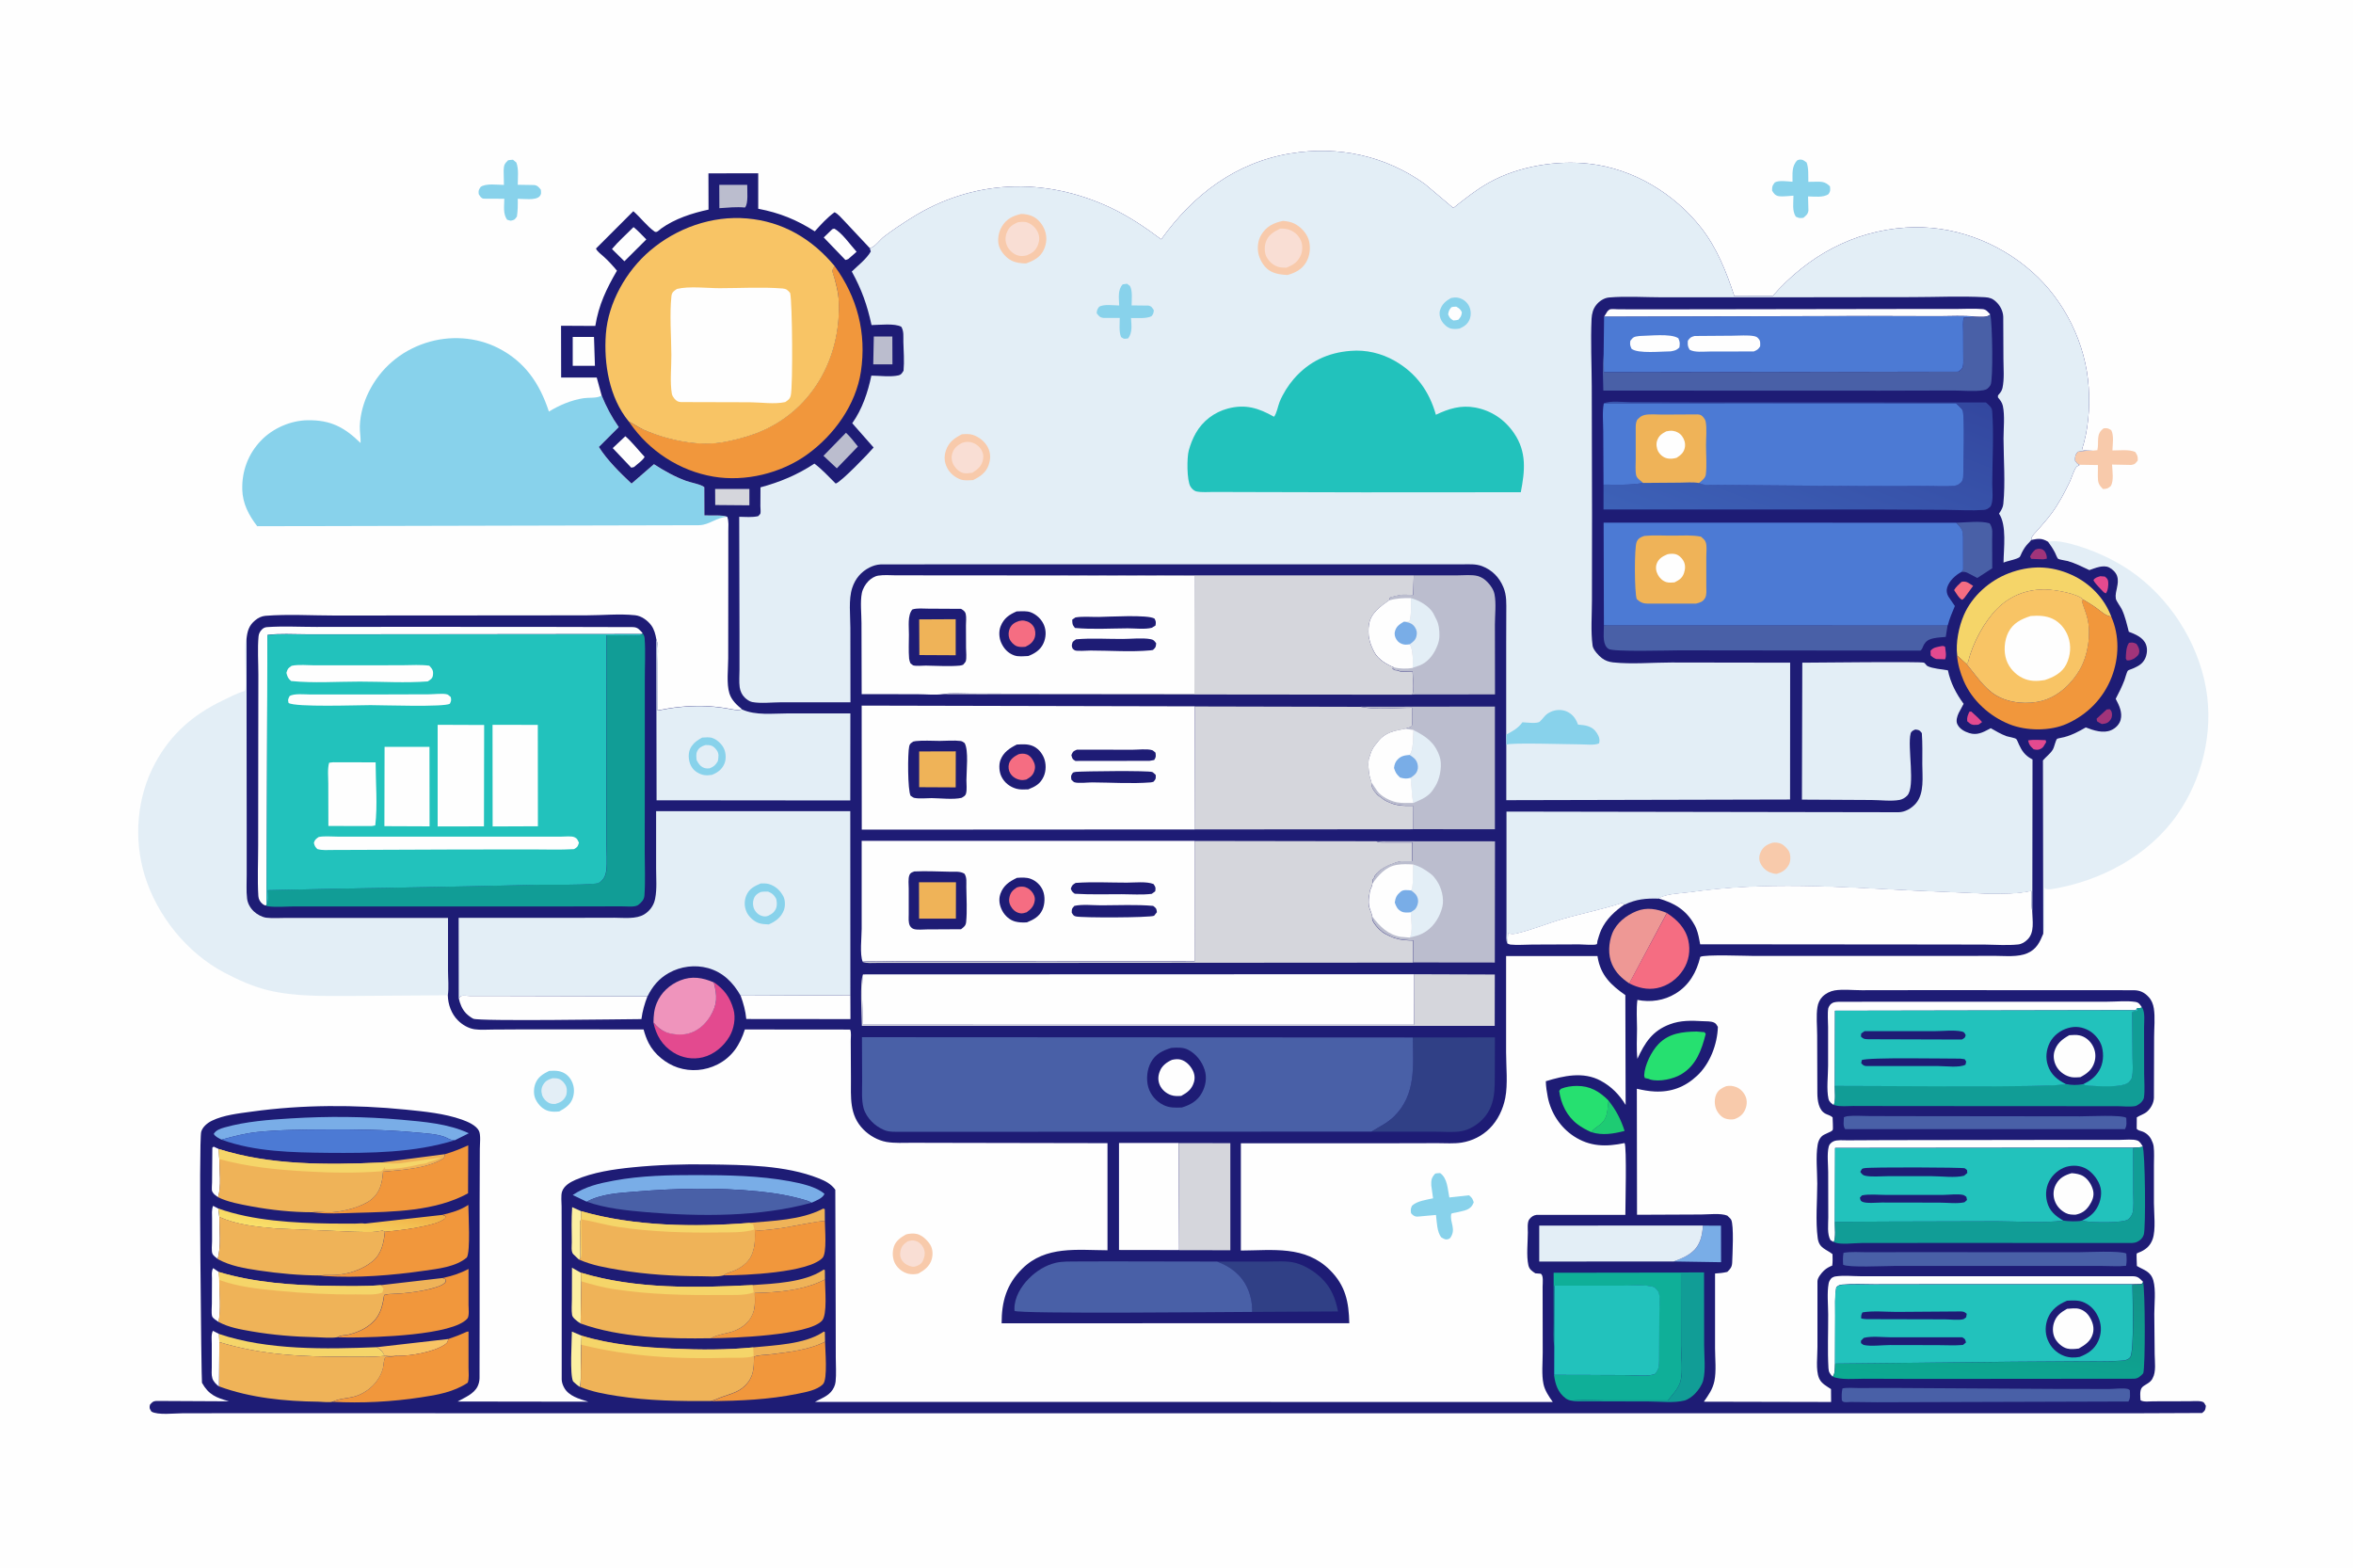 <?xml version="1.0" encoding="utf-8"?>
<!-- Generator: Adobe Illustrator 27.5.0, SVG Export Plug-In . SVG Version: 6.00 Build 0)  -->
<svg version="1.1" id="Layer_1" xmlns="http://www.w3.org/2000/svg" xmlns:xlink="http://www.w3.org/1999/xlink" x="0px" y="0px"
	 viewBox="0 0 2500 1666.3" style="enable-background:new 0 0 2500 1666.3;" xml:space="preserve">
<path style="fill:#FEFEFE;" d="M0,0h2500v1666.3H0V0z"/>
<path style="fill:#F8CAAB;" d="M1833.9,1154.1c3.9-0.8,7-0.5,10.7,0.9c4.6,1.7,8.4,5.8,10.2,10.4c1.8,4.6,1.2,9.8-0.9,14.2
	c-2.3,4.9-6.2,7.8-11.2,9.5c-2.7,0.7-6.9,0.3-9.5-0.6c-4.5-1.5-8.2-6-9.9-10.2c-1.9-4.7-1.9-11.2,0.3-15.8
	C1825.6,1158.1,1829.5,1155.9,1833.9,1154.1z"/>
<path style="fill:#F8CAAB;" d="M962.6,1311.6c3.4-1,8.1-1.3,11.6-0.5c5.5,1.2,11.3,6.8,14.2,11.5c2.7,4.5,2.9,10.2,1.6,15.1
	c-2,7.5-7.7,11.8-14.1,15.4c-2.9,1-7.7,1-10.7,0.3c-5.7-1.3-11.3-5.5-14.1-10.7c-3-5.4-3.2-12.3-1.4-18.1
	C951.7,1318.4,957.2,1314.6,962.6,1311.6z"/>
<path style="fill:#F9DED4;" d="M964.4,1318.9c2.9-0.8,5.3-1.4,8.3-0.5c3.8,1.2,6.7,3.9,8.4,7.4c2.2,4.7,1.6,8.9-0.4,13.5
	c-1.5,3.4-3.8,4.7-7.1,6c-1.6,0.6-2.8,0.8-4.4,0.5c-4-0.6-8.3-3-10.6-6.3c-2.3-3.3-2.7-6.7-1.8-10.6
	C957.8,1324.1,960.3,1321.6,964.4,1318.9z"/>
<path style="fill:#88D2EB;" d="M583.5,1137.8c3.4-0.1,6.9-0.4,10.2,0.3c5.5,1.1,9.8,4.1,12.7,8.8c3.6,5.8,4.3,12.5,2.4,19
	c-2.2,7.5-8.1,11.5-14.6,15c-3.4,0.4-7.7,0.5-11.1-0.4c-6.3-1.6-11.1-6.6-13.9-12.2c-2.5-4.9-2.3-11.6-0.5-16.7
	C571.4,1144.4,576.9,1141,583.5,1137.8z"/>
<path style="fill:#E3EEF6;" d="M587,1145.6c2.2-0.1,4.7,0,6.8,0.7c3.3,1.1,6.8,5.2,7.9,8.5c0.9,2.6,0.7,7.5-0.6,10
	c-2.6,5-5.8,6.6-10.9,8.1c-2.5,0.1-4.8,0.1-7.1-1.1c-3-1.5-6.1-4.9-7.1-8.2c-1.2-4.1-1-7.6,1.2-11.3
	C579.7,1148.3,582.7,1146.9,587,1145.6z"/>
<path style="fill:#88D2EB;" d="M1909.6,170.3c0.7-0.3,0.9-0.4,1.7-0.6c3.9-0.6,5.2,0.8,8.2,3c2.3,6,1.6,14.1,1.8,20.5l6.6-0.1
	c7.4-0.1,10.9-0.5,16.4,4.9c0.3,4.1,0.7,4.8-1.5,8.2c-5.5,4-15.1,2.6-21.8,2.5l0.4,14.8c-0.4,4.1-2.4,5.3-5.3,7.9
	c-3.9,0.5-4.5,0.5-8.1-1.2c-4.1-6.2-2.5-14.9-2.5-22.3c-4.7,0.2-11.3,1.3-15.8,0.5c-3.5-0.6-5.3-3-6.9-5.9c0-4.6,0.2-5,2.9-8.7
	c4.8-2.5,13.3-1,18.8-0.7C1904.6,184.5,1903.4,176.6,1909.6,170.3z"/>
<path style="fill:#88D2EB;" d="M539.8,170.3c1.7-0.4,3.5-0.4,5.2-0.6l3.6,3c2.7,6.8,1.5,16.4,1.5,23.6l17.5,0.3c3.4,0.4,5,2.4,7,4.9
	c0.3,2.9,0.8,5-1.5,7.3c-4.3,4.3-17,2.4-23,2.4c0.1,6.4,0.1,12.5-0.9,18.9c-2.6,3.5-2.5,3.6-6.7,4.4l-3.7-1c-4.6-6.5-3-14.4-3-22.3
	l-22-0.1c-2.8-0.5-3.8-2.7-5.2-4.9c-0.3-4-0.1-4.3,2.1-7.6c5.5-4,17.9-2.2,24.7-2.1l-0.3-15.3C535.4,175.6,535.7,174.3,539.8,170.3z
	"/>
<path style="fill:#F8CAAB;" d="M2223.3,478.8l5.1-0.5c2-9.1-2-17.1,6.7-23.2c4.1-0.4,4.5-0.1,8,1.9c3.1,5.5,1.5,15.4,1.3,21.6
	c7.1,0,17.9-1.3,24.2,1.6c2.5,3.9,2.8,4.5,2.7,9.1c-2.3,2.9-3.1,4.3-7,4.7l-20.3-0.4c0.3,6.6,2.1,17-1.3,22.8
	c-3.4,2.8-3.8,2.9-8.3,3.2c-4.7-4.6-5.5-6.9-5.5-13.5l0.1-12l-19.6-0.3c-2.5-1-3.4-2.5-4.8-4.6c0-4.9-0.1-5.4,2.8-9.4
	C2212.6,479,2218,479,2223.3,478.8z"/>
<path style="fill:#88D2EB;" d="M1524.9,1246.9c1.7-0.4,3.5-0.4,5.2-0.5c7.9,5.5,7.9,16.9,9.8,25.9l20.9-2.3c3.3,2.7,3.6,3.4,5,7.4
	c-3.1,8.8-10.1,8.7-18.3,10.8c-1.3,0.3-4.7,0.7-5.5,1.4c-0.2,0.1-0.1,0.4-0.2,0.7c-1.3,9.3,5.5,15.4-0.8,24.8
	c-0.6,0.6-0.7,0.8-1.6,1.2c-3.5,1.5-5.2,0-8.2-1.7c-4.5-5.9-4.6-16.4-5.5-23.7l-20.1,1.8c-3-0.2-4.5-1.5-6.4-3.7
	c-0.5-3.2-0.4-5,1-7.9c5.6-5.2,15.1-6.2,22.4-7.9l-1.9-13.7C1520.5,1253.5,1520.9,1251.4,1524.9,1246.9z"/>
<path style="fill:#E3EEF6;" d="M2176,575.6c8.5-1.6,16.5,0.3,24.8,2.4c21.2,5.6,44.3,15.9,62.4,28.3c41.5,28.4,71.9,75.5,80.6,124.9
	c8.2,46.4-3.8,96.4-30.8,134.8c-30.5,43.4-81.4,70.3-133.2,78.7c-2.5,0.4-4.5,0.3-6.9-0.5l-0.6-1.8l-0.2,32c0,5.5,0.8,12.4-1.2,17.5
	l-0.3-184.2c3.3-3.9,8-7.1,10.5-11.5c1.8-3.1,2.7-9,4.5-11.4c0.2-0.3,6.8-1.6,7.6-1.8c8.4-2.2,15.4-6,22.9-10.3
	c8.2,3.2,18.7,6.7,27.2,2.8c4.5-2,8.4-6,9.8-10.8c2.2-7.9-1.6-15.6-5.2-22.4c3.4-6.4,6.7-13.1,9.3-19.9c0.8-2.1,2.5-8.7,3.7-10.1
	c0.6-0.6,4.1-1.7,5-2.1c5.7-2.4,10-4.5,13-10.2c2.3-4.3,3-10.7,1.2-15.3c-2.9-7.6-11.4-11-18.3-13.7c-2.1-7.8-3.9-16.2-7.3-23.6
	c-1.4-3-6-9-6.5-11.7c-1.2-7.6,4.1-15.2,1.4-23.8c-1.2-3.7-5-7.5-8.5-9.2c-6.4-3.1-14.8,0.7-21,2.8c-7.4-3.5-15-7.3-22.9-9.6
	c-1.9-0.6-9.3-1.5-10.4-2.5c-1-0.8-2.5-5.1-3.2-6.4C2181.3,583,2178.9,579.3,2176,575.6z"/>
<path style="fill:#E3EEF6;" d="M475.8,1057.5l-102.4,0.7c-29.5,0-59.4,0.9-88.3-6c-16.1-3.8-32.1-11.1-46.8-18.8
	c-39.7-21-71.5-60.5-84.6-103.3c-11.9-38.9-8.4-83.1,11.1-119.2c16.7-31,40.2-51.4,71.7-66.6c7.5-3.6,15.1-7.7,23.1-10
	c4.1-1.2-2-49,2.3-55.2l0.2,200.5v49.9c0,8.3-0.6,17.2,0.4,25.4c0.6,5.2,3.4,10.1,7.2,13.7c3.4,3.1,8.7,6.1,13.3,6.7
	c6.8,0.8,14.4,0.2,21.3,0.2h40.8H476v55.9C476,1039.5,477,1049.3,475.8,1057.5z"/>
<path style="fill:#88D2EB;" d="M772.7,549.2c-11.2,0.2-18.8,8.6-29.8,8.8l-469.6,1.1c-9-11.7-15.5-24-15.9-39
	c-0.5-19.6,6.3-37.9,20-52.1c12.6-13.1,31.6-21.3,49.7-21.5c24.2-0.3,38.8,7.4,56,24.2c0.3-6-1-11.9-0.8-17.9
	c0.4-12.4,4-25.3,9.5-36.4c12.5-25.2,33.8-43.3,60.4-52c25.3-8.3,53.8-6.6,77.5,5.6c28.2,14.5,43.8,37.6,53.5,67.3
	c11.1-6.8,23.8-12.2,36.7-14.2c5.1-0.8,13.7,0.1,18.1-2.2l1.2-0.7c5.1,12.2,10.6,22.9,18.2,33.7L636.3,475
	c8.6,13.8,22.7,27.9,34.7,38.9l23.8-20.6c11.1,7.2,21.5,13.1,34.1,17.7c4.7,1.7,16,3.6,19.4,6.7l0.1,30
	C754.1,548,768.1,547.1,772.7,549.2z"/>
<path style="fill:#1E1C75;" d="M924.1,263.6l1.4-0.4c4.3-1.3,9.6-8.6,13.5-11.6c9.1-7,18.8-13.4,28.5-19.5
	c65.7-41.7,142.4-44.3,212.1-11.6c19.3,9,37.2,21.1,54.2,33.8c34-47.4,79-81.7,137.5-91.3c50.7-8.3,100.7,2.4,142.7,32.6l30.1,25.4
	c12.5-9.9,25.1-20,39.2-27.7c30.6-16.7,70.9-23.3,105.4-19.3c46.5,5.3,89.9,31.4,118.7,68c16.9,21.6,26.8,46.8,35.3,72.6l40.7-0.1
	c36.9-42.1,85.3-69,141.7-72.7c48.7-3.2,97.4,14.7,133.9,47c34.8,30.8,57.3,76.6,60.2,123.1c1.4,22-0.4,44.8-7.2,65.9
	c3.6,1.2,7.6,0.9,11.4,0.9c-5.3,0.2-10.7,0.3-15.9,1.3c-2.8,4-2.8,4.5-2.8,9.4c1.5,2.1,2.3,3.6,4.8,4.6c-0.9,0.6-2.7,1.4-3.4,2.2
	c-2.6,3-5.2,12-7.2,16.1c-5.6,11.5-11.5,22.8-19.2,33.2c-4.7,6.4-10,12.2-15.2,18.2c-1.8,2.1-5,5-6,7.6c-0.3,0.9-0.3,1.5-0.3,2.4
	c7.3-1.5,11.1-2.1,17.8,1.9c2.8,3.7,5.3,7.5,7.4,11.6c0.7,1.3,2.2,5.5,3.2,6.4c1.2,1,8.5,2,10.4,2.5c7.9,2.3,15.5,6.1,22.9,9.6
	c6.2-2.1,14.6-5.9,21-2.8c3.5,1.7,7.3,5.4,8.5,9.2c2.7,8.6-2.6,16.2-1.4,23.8c0.4,2.7,5.1,8.7,6.5,11.7c3.4,7.3,5.3,15.7,7.3,23.6
	c7,2.7,15.4,6,18.3,13.7c1.8,4.6,1.1,10.9-1.2,15.3c-3,5.7-7.4,7.7-13,10.2c-0.9,0.4-4.4,1.5-5,2.1c-1.3,1.4-2.9,8-3.7,10.1
	c-2.6,6.8-5.9,13.5-9.3,19.9c3.6,6.8,7.4,14.5,5.2,22.4c-1.3,4.8-5.3,8.8-9.8,10.8c-8.5,3.9-19,0.4-27.2-2.8
	c-7.5,4.3-14.5,8.1-22.9,10.3c-0.8,0.2-7.3,1.5-7.6,1.8c-1.9,2.4-2.7,8.3-4.5,11.4c-2.6,4.4-7.2,7.6-10.5,11.5l0.3,184.2
	c-3.7,9.1-7.2,16.4-16.7,20.6c-10.1,4.5-23.7,2.9-34.6,2.9l-50.7,0.1h-204.6c-7.9,0-53.5-1.8-57.8,1c-3.9,16.2-11.7,30.1-26.3,39
	c-12.1,7.4-26.6,9.5-40.5,6.7c-1.3,9.8-0.4,20.7-0.4,30.6c0,10.4-0.8,21.7,0.4,32c7.9-17.1,15.9-29.8,34.5-36.7
	c11.4-4.3,22.8-4,34.8-3.3c3.6,0.2,8.9-0.1,12.2,1.5c2.1,1,2.8,2.6,4,4.5c-0.5,18.5-8.4,39.3-22.1,52
	c-12.9,12.1-27.7,17.6-45.2,16.7c-6.4-0.3-12.6-1.5-18.8-2.9l0.2,133.9l68.2-0.3c7.8,0,20.6-1.7,27.7,1.2c1.1,1.1,3.4,3,4.1,4.3
	c3.1,5.7,1.4,37.7,1.1,45.6c-0.2,4.8-2,6.8-5.2,9.9c-4.4,1-8.5,1.5-13,1.7v79.3c0,11,1.5,24.4-0.7,35c-1.9,8.9-6.2,14.7-11.2,21.9
	l135.2,0.3l-0.1-13.7c-4.2-2.8-9.8-5.7-12.1-10.4l-0.6-1.2c-3.7-8.6-1.6-23.7-1.7-33.2v-69.7c0-3.8,4.3-8.9,6.9-11.4
	c2.6-2.4,5.4-4,8.8-5.3c0.6-4.1,0.4-8.1,0.3-12.2c-7-5.5-14.2-6.1-15.7-16.9c-2.5-18.3-0.5-39.5-0.5-58c0-12.9-1.7-28.5,0.4-41.2
	c0.5-3.1,1.7-6.2,3.8-8.5c3-3.5,10.5-4.7,12.2-7.3c0.6-0.9-0.1-11.6-0.1-13.4c-2.2-2.1-4.8-2.5-7.4-3.8c-7.6-3.8-8.7-14.4-8.8-21.9
	l-0.2-61.4c0-9.5-1.2-20.8,0.3-30.1c0.6-4.1,2.5-8.2,5.4-11.1c3.4-3.4,8.2-5.8,12.9-6.6c8.7-1.4,19.8-0.2,28.7-0.2l69-0.1l220.2,0.1
	c6.6,0.1,11.3,2.4,15.7,7.2c3.1,3.3,4.8,7.6,5.5,12.1c1.5,9.5,0.3,20.9,0.3,30.5l-0.2,64.5c-0.2,5.6-3.2,11.1-7.4,14.8
	c-3.2,2.7-7.3,3.7-10.8,6l-0.1,12.2c1.7,1.6,2.9,1.9,5.1,2.5c4.4,1.3,8.3,4.6,10.4,8.8c1.1,2.3,2.2,4.8,2.5,7.3
	c0.8,6.4,0.3,13.7,0.3,20.2v39.8c0,10.7,2.2,28.8-1.4,38.7c-2.3,6.3-6.2,10.2-12.3,13.1c-0.7,0.3-4.3,1.7-4.6,2.1
	c-0.4,0.5,0.2,11.6,0.2,13.2c7.6,4.5,14.6,5.5,17.5,15.5c2.8,10,1,25.1,1,35.5l0.4,43c0.1,7.6,1.7,18.6-2.2,25.3l-0.7,1.3
	c-2.8,4.4-8.5,5.6-10.9,8.9c-2.2,3.1-1.5,9.6-1.2,13.2c3.3,2.1,9.7,1.1,13.6,1.1l38.5-0.1c3.4,0,12.5-0.9,15,1.3
	c0.8,0.7,1.6,2.6,2.3,3.6c-0.7,4.5-0.5,4.8-4,7.6l-72.9,0.3H2140h-391.2H555.9l-272.1-0.1l-89.8,0.1c-8.6,0-26.4,2.2-33.1-1.8
	c-2-3.3-2.3-3.4-1.6-7.2c2.2-2.5,3-3.8,6.6-4.1l77.5,0.4c-13.6-3.8-21.7-6.9-28.8-19.7c-0.6-1-3.6-257.2-0.8-266.7
	c1.5-5.3,6.6-9.4,11.3-11.7c12.4-6.1,28.6-7.8,42.3-9.7c53.9-7.5,109.9-7.5,164-2.1c19.7,2,40.7,4,59.4,10.6c5.9,2.1,15.2,6,18.1,12
	c2.1,4.3,0.9,14.3,0.9,19.1l-0.2,58.3v121.6l-0.1,63.7c-0.1,3.1-0.7,5.8-2,8.6c-3.9,8.2-13.7,11.9-21.2,16.2l138.7,0.2
	c-9.3-2.9-21-5.9-25.8-15.3c-1.4-2.6-2.3-5.4-2.4-8.3v-138.2l-0.1-45.5c0-4.4-0.9-11.8,0.5-16c2.1-6.2,8.5-9.9,14.2-12.4
	c18.7-8.1,40.6-11.3,60.7-13.3c26.9-2.7,53.8-3.5,80.9-3.1c37.6,0.5,81.6,0.7,116.9,14.8c6.9,2.7,13.2,5.9,17.6,12.1l0.4,127.1
	l0.1,51c0,8.4,0.7,17.6-0.2,25.9c-0.4,3.9-2.4,8-5,10.9c-4.8,5.2-10.9,7.1-16.9,10.5l783.9,0.1c-4.1-5.8-8.4-12-9.9-19.1
	c-2.1-10-0.8-23-0.8-33.3l-0.1-70.3c0-3.4,1.2-12.5-2.2-13.6l-5.5-0.4c-3.6-2.3-6.4-4.2-7.4-8.5c-2.3-10.1-0.6-24.4-0.6-34.9
	c0-3.8-0.8-10.7,1.5-13.9c1.9-2.6,4.6-4.5,7.8-4.8h94.3c0-10.4,1.6-71.9-0.8-76.3c-19.6,4.1-36.8,4-54-7.3
	c-14.4-9.5-24.2-24.6-27.6-41.4c-1.1-5.7-2-11.3-2.1-17c19-5.8,39.7-10.5,58.2-0.6c11.4,6.1,20,14.9,26.6,25.8l-0.3-116.7
	c-15.2-10.6-26.1-20.9-29.4-40.1l-0.2-1.4h-97.1v102.4c0,15.2,2,33.7-0.9,48.5c-2.4,12-7.9,23.6-16.6,32.3c-8.1,8-18.4,13.2-29.7,15
	c-8.2,1.3-17.3,0.6-25.6,0.6l-43.4,0.1h-165.6v114c33.9-0.2,68.3-5.5,94.6,20.7c16.7,16.6,20.1,34,20.6,56.5l-369.4,0.1
	c0-22.9,5-41.3,21.9-58c24.9-24.7,58.6-19.7,90.6-19.6v-113.8l-162.7-0.3l-44.8-0.1c-9,0-18.6,0.6-27.4-0.9c-9-1.6-18-6.7-24.4-13.2
	c-15.3-15.4-13.2-34.4-13.3-54.3l-0.2-39.9c0-3.4,0.8-9.4-0.7-12l-111.8-0.1c-5.1,16.2-13.4,29.2-29.1,37.2
	c-13,6.6-28.2,7.9-42.1,3.3c-12.7-4.2-24.9-14.1-31-26c-2.3-4.5-4.1-9.6-5.4-14.5l-124.9-0.1l-35,0.2c-6.3,0-13.4,0.6-19.7-0.3
	c-6.6-1-13.1-4.8-17.7-9.5c-6.9-6.8-10.5-17-10.7-26.5c1.2-8.3,0.2-18.1,0.2-26.4v-55.9H345.1h-40.8c-6.9,0-14.5,0.6-21.3-0.2
	c-4.6-0.6-9.9-3.5-13.3-6.7c-3.8-3.6-6.6-8.5-7.2-13.7c-1-8.2-0.3-17.1-0.4-25.4v-49.9l-0.2-200.5c0.9-8.3,2.5-14.3,9.2-19.8
	c3.1-2.6,6.7-4.4,10.8-4.8c24.1-1.9,49.6-0.3,73.9-0.3l148.7-0.1l118.2-0.1c16.9,0,35.6-1.9,52.2-0.1c6.6,0.7,13.2,5.5,17.1,10.8
	c3.1,4.3,4.4,9.4,5.3,14.5l0.3,0.8c2.3,7,1.2,16.7,1.2,24.1l-0.1,50.9c16.3-3.3,31.2-5,47.9-4.7c8.2,0.2,16.5,1,24.6,2.3
	c5.6,0.9,11.7,2.8,17.2,1.2c-5.7-4.6-11.1-9.6-13.4-16.8c-3.3-10.4-1.3-26.4-1.3-37.4l0.1-103.8v-31c0-5,0.7-10.7-1.1-15.5
	c-4.6-2.2-18.6-1.2-24.3-1.5l-0.1-30c-3.4-3-14.7-4.9-19.4-6.7c-12.5-4.6-22.9-10.5-34.1-17.7L671,513.8
	c-11.9-11.1-26.1-25.1-34.7-38.9l21.1-21.1c-7.6-10.8-13.2-21.5-18.2-33.7l-5.2-19h-37.8l-0.1-55l36.4,0.2
	c3.6-22.4,11.8-39.4,23-58.7c-4.3-5.2-8.7-10-13.7-14.6c-2.7-2.5-7.2-5.6-8.6-8.9l39.7-39.7c7.6,6.6,14.4,15.8,22.5,21.6
	c2.4,1.7,4.9-1.6,7.1-3.2c14.5-10.4,32.9-16.4,50.3-20.1l-0.1-38.5l52.9-0.1v37.7c22.6,4.3,40.7,11.6,60.1,24
	c6.6-7.3,12.9-14.4,21-20.3c3.9,1.8,7.4,6.3,10.4,9.3L924.1,263.6z"/>
<path style="fill:#E34A8F;" d="M2092.4,756.2l2-0.2c3.9,3.6,8.1,7.1,11.5,11.2l-3.2,2.4c-0.8,0.3-1.1,0.5-2.1,0.5
	c-5.2,0.5-6.7-0.3-10.5-3.8C2089.7,761.9,2090.7,760.2,2092.4,756.2z"/>
<path style="fill:#E34A8F;" d="M2154.8,786.7c6-1.1,12.6-0.4,18.7-0.3l0.5,2.1l-3,4.9c-0.7,0.8-1,1.1-2,1.8
	c-3.1,1.9-5.1,1.6-8.3,0.9C2157,792.6,2156,791.8,2154.8,786.7z"/>
<path style="fill:#A1347A;" d="M2162.3,584.1c1-0.4,2.1-0.9,3.2-1c2.8-0.1,5,0.3,6.8,2.5c1.6,2,2.6,5.5,2.4,8l-3.7,0.7l-12.9-0.5
	l-1.2-2.4C2158.3,588.3,2159.9,586.4,2162.3,584.1z"/>
<path style="fill:#A1347A;" d="M2238.3,753.8l3.3-0.3c0.9,1,1.6,1.8,2,3.1c0.6,2.4,0.5,5.5-0.9,7.6c-2.8,4.1-4.7,4.5-9.5,5.1
	c-2-0.8-3.4-1.8-5.2-3l-0.4-2.7L2238.3,753.8z"/>
<path style="fill:#E34A8F;" d="M2231.5,612.2l4.9,0.4c2.1,1.9,3.1,2.4,3.5,5.4c0.4,3.6-0.2,9.7-2.5,12.5l-2.2-1.2
	c-3.7-4-8.3-8.1-11-12.8C2225.8,613.7,2228.4,613.2,2231.5,612.2z"/>
<path style="fill:#E34A8F;" d="M2062.1,686.6c2.3-0.3,2.5-0.5,4.5,0.6c0.4,4.3,1.8,9.3,0,13.3l-9.4-0.3c-2.5-0.9-4-2-5.9-3.8l-0.2-5
	C2054.7,687.6,2057,687.8,2062.1,686.6z"/>
<path style="fill:#A1347A;" d="M2262,683c3.8-0.5,4.4-0.5,7.9,1.1c1.8,2.6,3.4,5.4,3,8.7c-0.4,3.6-2.8,4.8-5.4,6.9
	c-2.9,1.4-4.6,2.2-7.8,2l-1.1-2.1C2258.9,693.8,2258.8,687.8,2262,683z"/>
<path style="fill:#F56D82;" d="M2084,618.3l0.8-0.2c4.9-0.9,7.6,2,11.6,4.4l-9.4,12.9l-2.1,1.9c-3.3-1.1-6.7-7.4-8.7-10.3
	C2078,623.6,2081.3,620.9,2084,618.3z"/>
<path style="fill:#FEFEFE;" d="M231.6,1272l-3.9-3c-0.6-0.6-2-2.4-2.3-3.2c-0.7-1.8-0.1-7.4-0.1-9.6l0.3-36.8l1.4-1.1l5.4,2.5
	l0.6,10.6C233.1,1243.2,235.4,1261.2,231.6,1272z"/>
<path style="fill:#FEFEFE;" d="M231.3,1337.6c-1.7-1.4-4.6-3.4-5.5-5.3c-1.4-3-0.5-10.1-0.5-13.5v-24.3c0-4.3-0.6-9.3,1.1-13.3
	l5.5,2.9l1.1,8.9C233,1306.7,235.1,1324.3,231.3,1337.6z"/>
<path style="fill:#FEFEFE;" d="M232.3,1404.6c-2-1.4-6.4-3.9-7-6.3c-0.9-3.7-0.2-9.4-0.2-13.3l0.1-26.8c0-3.7-0.7-7.6,1.3-10.8
	l6.1,4.2l0.6,8.6C233.1,1374,235,1391.1,232.3,1404.6z"/>
<path style="fill:#FEFEFE;" d="M232.7,1473.2c-2.9-2.2-6.1-5.3-7.1-8.9c-1.1-3.6-0.6-8-0.6-11.7v-24.8c0-4.1-0.8-10.2,1.2-13.8
	l6.5,3.3l0.4,8.7L232.7,1473.2z"/>
<path style="fill:#FCEFA1;" d="M615.2,1338.4l-6.3-6c-2.3-2.8-1.4-8.8-1.4-12.3c-0.1-12.4-0.5-25.1,0.4-37.5l9.8,4.4
	c-0.1,3.1,0,6.5-0.8,9.5c-1.1,3.7-0.4,9.1-0.4,13l0.2,27.4L615.2,1338.4z"/>
<path style="fill:#FCEFA1;" d="M616.9,1406.2c-2.2-1.3-4.1-2.7-5.9-4.4c-1.4-1.3-2.9-2.8-3.2-4.7c-0.8-5-0.2-11.2-0.2-16.3l0.1-33.9
	l9.7,5.5l0.2,9.1L616.9,1406.2z"/>
<path style="fill:#FCEFA1;" d="M616,1473.5c-2.6-1.5-4.9-3.7-7.1-5.7c-3.7-7.6-1.3-42.8-1.3-53l10.4,4.4l-0.5,9.4l-0.5,27.7
	C616.9,1461.9,617.4,1468.1,616,1473.5z"/>
<path style="fill:#FEFEFE;" d="M884.3,243.5l2-0.6c8.1,4.1,17.5,17.7,23.8,24.6l-8.8,7.7c-1,0.6-1.9,0.7-3.1,1l-23-23.9L884.3,243.5
	z"/>
<path style="fill:#FEFEFE;" d="M664.4,463.5c7.2,6.1,13.9,15,20.5,21.9c-1.6,3.5-8.3,8.1-11.4,10.9l-2.8,0.6L651,476.1L664.4,463.5z
	"/>
<path style="fill:#1ECB73;" d="M1708.9,1169.3c8.1,10,13.3,20.2,17.2,32.3c-11.6,3-23.6,5.1-35.4,1.3c2.6-3.4,5.6-5.2,9-7.8
	C1708.6,1188.2,1707.5,1179.6,1708.9,1169.3z"/>
<path style="fill:#BBBDCE;" d="M928.4,357.5h19.7l0.1,29.6h-20.4L928.4,357.5z"/>
<path style="fill:#FEFEFE;" d="M673.1,241.3c4.9,3.8,9.2,8.8,13.6,13.1l-23.3,23.2l-13.2-13C657,256.4,665.6,248.9,673.1,241.3z"/>
<path style="fill:#D5D6DC;" d="M759.8,519.5h36.4v17.4l-36.3-0.3L759.8,519.5z"/>
<path style="fill:#BBBDCE;" d="M898.8,459.8c4.7,4.3,8.7,9.6,12.7,14.6l-22.4,23.2l-14.2-13.3L898.8,459.8z"/>
<path style="fill:#F8C465;" d="M400.2,1431.4l76.1-8.7c-0.8,3.6-0.9,4-4,6.1c-11.9,7.8-35.6,11.9-49.6,11.8c-5-0.6-9.1-1-14.1,0.1
	C406.2,1435.5,405,1434.3,400.2,1431.4z"/>
<path style="fill:#FEFEFE;" d="M608.5,358h22.6l1,30.7h-23.6V358z"/>
<path style="fill:#BBBDCE;" d="M764.2,196.4h29.7c-0.1,6,1.4,20.1-2.4,24.1c-9-0.9-18.2,0.1-27.2,0.7L764.2,196.4z"/>
<path style="fill:#79ADE7;" d="M1809.4,1302.2l19.1,0.1l0.1,38.8l-50.4-0.8c7-2.6,14.8-5.7,20.4-10.6
	C1806.7,1322.7,1808.6,1312.3,1809.4,1302.2z"/>
<path style="fill:#F5D569;" d="M232.6,1417.3c51.8,17.5,113.5,16.2,167.6,14.1c4.8,3,6,4.1,8.5,9.2c-12.9,1.5-26.5,0.8-39.6,0.9
	c-46.8,0.2-91.1-1.7-136.1-15.5L232.6,1417.3z"/>
<path style="fill:#4960A7;" d="M2078.4,555.4c10.5-0.2,25.7-2.3,35.5,0.6c4,5.6,2.6,11.1,2.7,17.8l0.1,30l-15.9,10.3l-10.1-5.3
	c-2.4-1.3-4.2-1.3-6.9-1.1l1.9-2.4l-0.1-27.4c0-4.4,0.3-9.9-0.9-14.1C2083.9,560.9,2080.4,557.6,2078.4,555.4z"/>
<path style="fill:#26E070;" d="M1690.7,1202.9c-5.2-2.3-10.2-5-14.7-8.4c-11.3-8.6-17.6-21.7-19.4-35.5l1.8-2.1
	c5.1-2.2,11.5-3.1,17-3.1c14-0.1,24,5.9,33.6,15.5c-1.4,10.3-0.3,18.9-9.2,25.8C1696.3,1197.7,1693.3,1199.5,1690.7,1202.9z"/>
<linearGradient id="SVGID_1_" gradientUnits="userSpaceOnUse" x1="345.809" y1="111.613" x2="331.449" y2="43.433" gradientTransform="matrix(0.75 0 0 -0.75 97.75 1350.9)">
	<stop  offset="0" style="stop-color:#F0AD44"/>
	<stop  offset="1" style="stop-color:#F9E06A"/>
</linearGradient>
<path style="fill:url(#SVGID_1_);" d="M231.9,1284c36.7,13.1,80.3,15.4,119,16l26,0.1c3.1,0,7.9-0.7,10.8,0l82.5-9.3l3.1,1.4
	l-0.3,2.4c-6.1,4.6-14,6.3-21.3,8c-14.1,3.2-28.3,4.8-42.7,6.2l-2.7-1.4c-8.1,2.6-21,1.4-29.6,1.4l-83.4-3.5
	c-19.8-1.7-42.1-3.9-60.2-12.3L231.9,1284z"/>
<path style="fill:#26E070;" d="M1802.7,1096l8.3,0.7l1.3,1.8c-4.4,17.1-10,33.4-26.1,43c-8.4,5-23.2,8.2-32.9,5.5l-1.6-0.7l-4.1-0.9
	c-0.4-1.1-0.7-1.8-0.7-3c0.5-10.8,7.8-25.5,15.3-33.2C1773.3,1097.8,1787.5,1096.2,1802.7,1096z"/>
<path style="fill:#FEFEFE;" d="M1601.4,1002.3c0.7-3.4,0.6-7.4,0.8-10.8c3.3,0.9,5.7,1,9.1,0.2c16.4-3.8,32.2-10.5,48.4-15.2
	c20.9-6.1,42.8-10.3,63.4-17.2l2.9,1.7c-10.2,6.9-19.6,15.7-24.8,27.1c-1.7,3.8-2.8,7.8-4,11.8c-0.3,1.1,0.1,2.9-0.9,3.4
	c-2.3,1.2-15.2,0.1-18.4,0.1l-49.9,0.2c-7.5,0-15.9,0.8-23.4,0C1603.4,1003.4,1602.5,1002.8,1601.4,1002.3z"/>
<path style="fill:#E34A8F;" d="M758.4,1043.6c11,7.6,17.3,16,20.9,28.9c2.6,9,0.5,20.7-4.2,28.7c-6.1,10.5-16.5,19.3-28.4,22.2
	c-10.7,2.6-21.9,0.7-31.2-5.1c-12.1-7.6-18.3-18.3-21.3-31.9c4.4,5.1,7.3,7.7,13.5,10.2s16.2,3.1,22.9,1.6
	c10.2-2.2,18.6-9.8,24-18.5C762.5,1066.8,762,1057.9,758.4,1043.6z"/>
<path style="fill:#EE9895;" d="M1731.1,1044.9c-7.9-5.2-14.4-11.4-18.3-20.2c-4.5-10-3.8-22.9,0.2-33c4.5-11.2,14.9-19.2,25.8-23.6
	c11-4.4,21.6-2.4,32.2,1.9L1731.1,1044.9z"/>
<path style="fill:#FEFEFE;" d="M786.9,1057.9l116.6-0.5l0.1,25.4l-110.7-0.1C792.1,1073.9,789.9,1066.1,786.9,1057.9z"/>
<path style="fill:#F56D82;" d="M1771,970.1c10.9,7.1,19.8,15.9,22.8,29.1c2.4,10.7,0.6,21.8-5.3,31c-6.4,10-16.4,17.4-28.1,19.7
	c-10.2,2-20.3-0.4-29.4-5.1L1771,970.1z"/>
<path style="fill:#FEFEFE;" d="M1704.3,336.5l3.6-5.8c0.6-0.7,2.1-1.9,2.9-2.1c2.2-0.5,6.1,0,8.4,0l22,0.1l83.3-0.1l192.3-0.3h60.6
	c9.4,0,19.5-0.7,28.9,0.1c4.1,0.3,5.7,3,8.3,5.7c-3.6,3.5-10.9,2.3-15.9,2.3c-12.5-1.4-26-0.5-38.6-0.5l-74.6-0.2L1704.3,336.5z"/>
<path style="fill:#EF94BC;" d="M694.3,1086.4c0.1-7.3,0.6-13.7,3.4-20.5c4.6-11.3,13.8-19.7,25-24.2c12.4-5,23.9-3,35.7,2.1
	c3.6,14.3,4.1,23.1-3.8,36.1c-5.3,8.7-13.8,16.2-24,18.5c-6.7,1.5-16.7,0.9-22.9-1.6C701.6,1094.1,698.7,1091.5,694.3,1086.4z"/>
<path style="fill:#79ADE7;" d="M235.4,1210.9c-3.1-1.7-6.5-3-8.3-6.1c2.2-4,7.2-5.7,11.5-6.9c22.7-6.4,47.1-8.2,70.5-9.6
	c39.2-2.4,78.1-2.1,117.3,1.4c23.6,2.1,50.2,4.2,71.7,14.4l-14.8,7.4c-2.4-0.3-4.6-0.4-6.8-1.6l-0.6-0.4c-8.9-4.8-24.4-5.3-34.5-6.3
	c-31.6-3-63.5-3.3-95.2-3.1c-24.2,0.2-49,0.2-73,2.7C260.1,1204.2,248,1207.4,235.4,1210.9z"/>
<path style="fill:#FEFEFE;" d="M1948.2,1319.6l-3.3-1.9c-3.8-6.3-2.4-16.9-2.4-24.1l-0.1-48.2c0-8.2-1.4-19.3,0.6-27.2
	c0.6-2.5,2.7-4.4,5-5.5c3.6-1.8,10.9-1.1,15.1-1.1l39.5-0.2l202.7-0.3h47.4c5.2,0,13.5-1,18.2,0.7c2.7,1,4.4,4.1,5.8,6.5
	c-3.5,0.9-6.6,1-10.1,1l-316.8,0.3l-0.3,78.4C1949.3,1303.3,1950.7,1315.6,1948.2,1319.6z"/>
<path style="fill:#119D96;" d="M1786,1352l24.5-0.1l0.1,77.4c0,11.4,1.8,26.5-1,37.4c-1.3,5-5.2,10.5-8.7,14.1
	c-2.8,2.9-7.4,6.3-11.3,7.3c-11.4,2.8-25.8,1-37.7,1l-76.8-0.2c-1.8,0-3.5-0.3-5.3-0.8c10.8-1.2,22.8-0.3,33.7-0.3h68.7
	c5-6,11.5-13,13.5-20.8c2.6-10.4,0.4-26.4,0.4-37.3L1786,1352z"/>
<path style="fill:#FEFEFE;" d="M1947,1462.6c-2.7-3-4.1-4.6-4.3-8.9c-1.1-18.8-0.2-38.1-0.3-56.9c0-10.3-1.4-23.1,0.5-33.2
	c0.4-2.2,1.6-4,3.1-5.7c1.3-0.8,2.6-1.5,4.1-1.7c8.6-1.3,19.1-0.2,27.9-0.2h67.6h220.6c5.5,0.1,7.2,2.4,10.8,6l-1.6,2.2l-9.6,0.2
	h-209.5l-65.2,0.1c-10.9,0-22.5-0.7-33.3,0.3c-3.6,0.3-4,0.6-6.7,2.7c-1.9,9.9-1.1,20.6-1.2,30.7l-0.2,50.3
	C1949.2,1453.1,1950,1459.6,1947,1462.6z"/>
<path style="fill:#F1973C;" d="M802,1306.9c6.1,1,13.4-0.2,19.5-0.9c18.5-2,36.6-7.1,54.9-8.9c0,8.1,2.4,34.3-2.5,39.4
	c-15.3,15.9-83,18.5-105.2,18.6c3.4-3,9-3.7,13.1-5.8c7.9-4,15-9.6,17.7-18.3l0.4-1.4C802.6,1322.1,802.1,1314.8,802,1306.9z"/>
<path style="fill:#FEFEFE;" d="M1948.3,1174.2c-2.6-2.1-4.8-3.3-5.6-6.8c-2.2-9.9-0.4-24.6-0.4-34.9v-41.4c0-6.2-0.8-13.8,0.2-19.9
	c0.2-0.9,1.4-3,2.1-3.7c2.6-2.8,5.4-2.9,8.9-3.1l70.6-0.1h142.3h72.5c9.2,0,20.7-1.2,29.8,0.2c4,0.6,4.9,2.9,7.1,5.9
	c-1.6,0.8-3.5,0.8-5.3,0.9l-1.2,2l-319.7,0.6l-0.2,79.9C1949.3,1158.8,1950.6,1170,1948.3,1174.2z"/>
<path style="fill:#F1973C;" d="M801.9,1373.8c24.6-0.6,52.6-2.8,74.6-14.4c0,9.5,2.8,37.5-3.2,43.9c-14.4,15.6-94.7,18.4-118,18.6
	c7.2-4.3,17.2-4.8,25.2-8c8.2-3.2,15.4-8.8,18.8-17.1l0.6-1.4C802.8,1388.6,802.1,1381.1,801.9,1373.8z"/>
<path style="fill:#79ADE7;" d="M623.3,1276.8l-14.8-7.1c13.5-9.1,28-12.4,43.7-15.3c29.1-5.4,58.6-5.9,88.1-5.9
	c33,0.1,66.5,0.6,99,6.6c11.1,2.1,28.2,5.7,36.7,13.4c-1.9,4.7-9.3,7.4-13.8,9.4c-1.6-1-2.9-1.7-4.7-2.2
	c-16.8-5.2-34.8-8.2-52.3-9.9c-42.2-4.2-87.5-3.3-129.8,0.3C658,1267.5,639.2,1268.3,623.3,1276.8z"/>
<path style="fill:#F1973C;" d="M801.2,1441.5c5-1.9,11.9-1.7,17.2-2.4c18.9-2.4,41.1-4.7,58.2-13.5c0.1,8.5,3,39.9-2.2,45.1
	c-6.5,6.5-18.4,8.4-27,10.2c-30.9,6.3-61,7.4-92.4,7.9c4.7-1,8-3,12.3-4.5c8.5-3,17.2-5,23.9-11.5
	C800.9,1463.3,800.9,1454.2,801.2,1441.5z"/>
<path style="fill:#4960A7;" d="M1959.1,1187.1c1.3-0.5,2.4-1,3.8-1.2c7.6-0.8,16.1-0.1,23.8-0.1l49.9,0.1l173.4,0.2
	c9.4,0,44.3-1.8,49.1,1.6c0.1,4.6,0.9,7.9-1.4,12h-297.2C1957.9,1196.8,1959,1191,1959.1,1187.1z"/>
<path style="fill:#4960A7;" d="M1957.6,1475.2c5.2-1.1,11.8-0.4,17.2-0.4l34.3-0.1l171.7,1l60.2,0.1c5.4,0,14.7-1.3,19.8,0
	c0.8,0.2,1.4,0.8,2.1,1.3c0.1,4.7,0.9,8-1.5,12l-267,0.8l-27.5-0.3c-1.9,0-6.7,0.5-8.2-0.1c-0.7-0.3-1.2-1-1.8-1.5
	C1956.7,1483.6,1956.5,1479.6,1957.6,1475.2z"/>
<path style="fill:#4960A7;" d="M1958.7,1331.1c8-1.4,17-0.6,25.2-0.6l45.6-0.1l177.7,0.1c8.6,0,46.3-1.9,51.9,1.4
	c0.4,4.6,0.7,8.4-0.2,13c-7.9,0.9-16.6,0.2-24.6,0.2h-46.4h-176c-9.4,0-48.1,1.9-53.6-1.3C1958,1339.4,1957.9,1335.6,1958.7,1331.1z
	"/>
<path style="fill:#F5D569;" d="M2079.5,696.6c-1.8-13.7,1.7-30.7,7.1-43.2c8.7-20.1,27.2-36.4,47.4-44.2c22.7-8.7,44.9-8.5,67.1,1.6
	c19.2,8.7,34.7,24.6,42.1,44.4l-0.5-0.1c-5.7-0.8-10.6-5.6-15.1-8.9c-4.5-3.3-9.3-6.1-14.1-9c-6.2-6.7-30.5-10.6-39.5-10.8
	c-19.9-0.6-37.8,6.2-51.9,20.2c-13.6,13.4-26.3,36.9-30.7,55.7c-0.3,1.4-1.1,2.2-2,3.3L2079.5,696.6z"/>
<path style="fill:#304086;" d="M1293.1,1340.4h53.1c9.5,0,21.3-1,30.5,1.5c10.1,2.8,20.3,9.2,27.7,16.5c10.1,10,14.5,21.2,17.2,35
	l-91.2,0.5c0.3-8.1-1.6-17.7-5-25.1C1319,1354.5,1307.5,1345.7,1293.1,1340.4z"/>
<path style="fill:#4C7AD4;" d="M235.4,1210.9c12.6-3.5,24.7-6.7,37.7-8.1c24-2.5,48.8-2.6,73-2.7c31.7-0.2,63.6,0.1,95.2,3.1
	c10.1,1,25.6,1.5,34.5,6.3l0.6,0.4c2.1,1.2,4.4,1.3,6.8,1.6c-43,13.4-90,13.8-134.8,13.4C311,1224.5,270.9,1223.9,235.4,1210.9z"/>
<path style="fill:#4960A7;" d="M623.3,1276.8c15.8-8.4,34.6-9.2,52.2-10.7c42.3-3.6,87.5-4.5,129.8-0.3c17.5,1.7,35.5,4.6,52.3,9.9
	c1.8,0.5,3.1,1.3,4.7,2.2c-55.1,15.2-118.3,14.8-175,10.1C666.2,1286.2,643.2,1283.9,623.3,1276.8z"/>
<path style="fill:#FEFEFE;" d="M487.4,1060.5c0.4-0.4,2.1-2.1,2.7-2.3c1.8-0.7,6.9,0,9.2,0h29.1l159.5,0.4c-3.1,8-5.3,15.7-6.4,24.2
	c-21.2,0.1-171.8,2.5-178.6-0.4c-2.4-1.1-6-3.9-7.8-5.8C490.9,1072.2,488.6,1066.3,487.4,1060.5z"/>
<path style="fill:#F1973C;" d="M472.8,1226.3c8.8-2.5,16.4-5.7,24.7-9.4l-0.2,51c-35,19.2-79.3,19.6-118.4,20.7
	c-15.2,0.4-32,1.5-47.1-0.6c6.8-0.8,14.1,0.5,20.9,0c12.3-0.7,32.8-5.9,42.3-13.9c8.8-7.5,11-17.2,11.9-28.1l0.1-1.1
	c19-1.7,45.8-3.3,62.5-13.1C472.3,1230.2,472.1,1229.1,472.8,1226.3z"/>
<path style="fill:#F1973C;" d="M470.3,1357.9c10.2-2.3,18.3-4.8,27.5-9.6v38c0,3.4,1,12.1-1.2,14.6c-15.3,18-98.6,20.1-124.3,20.2
	l-13.6-0.2c3.5-2.4,7.6-1.9,11.6-2.8c7.5-1.7,15.3-4.9,21.5-9.5c11.9-8.7,14.4-18.8,16.5-32.6l4.2-0.9c15.4-0.6,32.5-2.2,47.4-6.3
	c4.2-1.2,9.2-2.6,12.5-5.4c1.6-1.4,1.2-2,1.4-4.1L470.3,1357.9z"/>
<path style="fill:#F1973C;" d="M470.2,1290.7c10-2.4,18.7-4.8,27.4-10.5c0.1,9.9,2.4,49.6-1.6,55.9c-11.7,10-30.8,12-45.6,14.1
	c-34.1,4.9-70.6,7.8-105.1,5.6l-4.9-0.6c5.3-0.9,11.2-0.2,16.6-0.6c13.5-0.9,28.2-5.6,38.7-14.3c9.9-8.1,12-19.6,13.3-31.6
	c14.4-1.4,28.6-3,42.7-6.2c7.4-1.7,15.2-3.4,21.3-8l0.3-2.4L470.2,1290.7z"/>
<path style="fill:#F1973C;" d="M476.3,1422.7c6.7-2.2,12.8-4.6,19.2-7.5c1.1-0.5,0.8-0.3,2.3-0.4v38.3c0,5,0.8,11.3-0.8,16
	c-15,10-32.3,13-49.8,15.6c-30.5,4.7-63.1,6.4-93.9,4.7c6.5-3.4,16.2-3.5,23.5-5.6c13.9-4.1,26-15.4,29.9-29.6
	c1.1-4,0.7-8.5,2.6-12.1l13.4-1.5c14,0.1,37.7-4,49.6-11.8C475.4,1426.7,475.5,1426.3,476.3,1422.7z"/>
<path style="fill:#D5D6DC;" d="M1502.4,1035.1l85.8,0.3l-0.1,54.6H915.7c-0.1-9.9-2.5-48,1.3-54.7c-2.2,16.9-0.2,36.3,0,53.4h585.5
	L1502.4,1035.1z"/>
<path style="fill:#FEFEFE;" d="M282.1,962.1c-1.1-0.4-2.2-0.8-3.1-1.6c-2.6-2.1-4.3-5.1-4.5-8.4c-1.1-17.7-0.2-36-0.2-53.8l0.1-106
	l0.1-75.5c0-13.3-1-27.5,0.2-40.6c0.2-2.8,1.6-5.5,3.6-7.4c1.6-1.6,3.2-2.3,5.5-2.5c17.1-1.2,35.1-0.2,52.3-0.2l102.2-0.1l155.2,0.1
	l79,0.2c5.3,0.2,6.8,2.7,10.1,6.2l-0.2,1.1l-280,0.3h-77.9c-13.1,0-27.4-1-40.3,0.7l-0.9,287L282.1,962.1z"/>
<path style="fill:#D5D6DC;" d="M1252.4,1214.5l54.8,0.1v113.8l-54.2-0.1L1252.4,1214.5z"/>
<path style="fill:#E3EEF6;" d="M1778.2,1340.3l-142.8,0.1v-38.2l174-0.1c-0.8,10.2-2.7,20.5-10.8,27.5
	C1793,1334.7,1785.2,1337.8,1778.2,1340.3z"/>
<linearGradient id="SVGID_00000050634396018225320000000010250721978446816674_" gradientUnits="userSpaceOnUse" x1="2714.036" y1="13.052" x2="2679.352" y2="-183.791" gradientTransform="matrix(0.75 0 0 -0.75 97.75 1350.9)">
	<stop  offset="0" style="stop-color:#13928A"/>
	<stop  offset="1" style="stop-color:#0CAB92"/>
</linearGradient>
<path style="fill:url(#SVGID_00000050634396018225320000000010250721978446816674_);" d="M2276.9,1362.3c2.3,6,2.6,90.3,0.2,96.9
	c-3.1,3.2-5.4,5.6-10,5.7l-225,0.2l-61.5-0.2c-9.5,0-24.9,1.5-33.4-2.2c2.9-3.1,2.2-9.6,2.4-13.9l189.6-1.9l73.9-0.5
	c12.8-0.1,26.2,0.5,38.9-0.5c4.2-0.3,8.3-0.2,11.3-3.6c4.7-5.4,2.6-66.7,2.5-77.5l9.6-0.2L2276.9,1362.3z"/>
<path style="fill:#F1973C;" d="M2089.4,705.5c9.5,11.4,18.5,25.7,31.4,33.4c14.1,8.3,33.6,9.9,49.2,5.6
	c16.8-4.6,31.5-18.3,39.9-33.4c8.3-14.8,11.8-36.1,8.2-52.8c-1.5-6.9-4.5-13.2-6.3-19.9l1.6-1.3c4.8,2.8,9.6,5.7,14.1,9
	c4.6,3.3,9.4,8.1,15.1,8.9l0.5,0.1c9,20.2,8.4,43.6,0.6,64c-8.7,22.7-25.7,40.1-47.9,50c-17.8,7.9-43,7.6-60.9,0.4
	c-20.9-8.4-39.5-25.1-48.5-46c-3.7-8.7-6.3-17.6-7.1-27L2089.4,705.5z"/>
<path style="fill:#FEFEFE;" d="M1252.8,1328.2l-63.9-0.1v-113.7h63.4L1252.8,1328.2z"/>
<path style="fill:#0FAF98;" d="M1651.4,1431c-1.2-8-0.5-17.3-0.6-25.5l-0.1-53.2l135.3-0.2v77.7c0.1,10.9,2.2,26.9-0.4,37.3
	c-1.9,7.8-8.5,14.7-13.5,20.8h-68.7c-10.9,0-22.9-0.9-33.7,0.3c-2.2-0.3-4.3-1.1-6.1-2.4c-8.5-6.3-11.1-14.9-12.5-24.9l77.6,0.2
	c8.1,0,22.1,1.9,29.5-1.2c4.2-4.9,4.3-8.3,4.4-14.5l0.2-48.7c0-6.7,1.1-15.8-0.3-22.3c-0.6-2.9-3-4.7-5.1-6.8
	c-10.3-3.1-23.7-1.4-34.6-1.5h-71.3L1651.4,1431z"/>
<path style="fill:#EFB358;" d="M233,1292.9c18.1,8.4,40.4,10.5,60.2,12.3l83.4,3.5c8.7,0,21.5,1.2,29.6-1.4l2.7,1.4
	c-1.3,12-3.4,23.5-13.3,31.6c-10.5,8.6-25.2,13.4-38.7,14.3c-5.4,0.4-11.3-0.3-16.6,0.6c-22-0.1-43.6-2.1-65.3-5.3
	c-15.3-2.3-30.1-4.7-43.8-12.2C235.1,1324.3,233,1306.7,233,1292.9z"/>
<path style="fill:#EFB358;" d="M233,1426c45,13.7,89.3,15.7,136.1,15.5c13-0.1,26.7,0.6,39.6-0.9c5-1,9.1-0.6,14.1-0.1l-13.4,1.5
	c-2,3.6-1.6,8.1-2.6,12.1c-3.8,14.1-15.9,25.5-29.9,29.6c-7.3,2.1-17,2.2-23.5,5.6c-3.3,1.1-11.4,0-15.1,0
	c-35.2-0.4-72.2-4-105.4-16.2L233,1426z"/>
<path style="fill:#119D96;" d="M2275.8,1070.3c3.6,5.1,2.2,15.3,2.2,21.4l0.1,49c0,8.1,0.9,17.5-0.2,25.4c-0.4,2.9-3.3,5.9-5.6,7.3
	c-0.8,0.5-2.6,1.7-3.6,1.8c-6,1.1-13.8,0.1-20,0.1h-51.9l-181.8-0.1l-45.9-0.1c-5.7,0-13.8,0.9-19.3-0.7l-1.6-0.5
	c2.3-4.1,1.1-15.4,1.1-20.4c25.8-0.2,237.6,2.4,245.5-1.9c6.6,1.3,11.8,1.3,18.5,0.3c2,1,3.3,1.5,5.6,1.5c9.5,0.3,36.6,2.7,43.2-4
	c1.3-1.3,2.7-3,3.1-4.9c1.4-6.1,0.6-14.7,0.6-21l-0.3-48.3c1.7-1.1,3.1-1.2,5.1-1.4l0.8-0.1l-0.9-2.6
	C2272.2,1071.1,2274.2,1071.2,2275.8,1070.3z"/>
<path style="fill:#119D96;" d="M2276.5,1218.4c2.7,4.9,3.5,86.4,1.2,93.5c-1.2,3.6-3.6,5.9-6.9,7.5c-1.9,0.9-3.6,1.2-5.7,1.3
	l-195.4-0.1l-91.7,0.1c-7.5,0-22.3,2-28.6-0.6l-1.2-0.5c2.6-4,1.1-16.3,1.1-21.4l58-0.3l114.4-0.3c22.9,0,48,2.2,70.6-0.7
	c6.9,0.7,13.1,1.4,20.1,0l3.2,0.7c7.3,1.3,40.7,2.2,45.8-2.2c1.9-1.6,3.8-4.3,4.4-6.7c1.7-6.3,0.7-15.4,0.7-22l-0.1-47.2
	C2269.9,1219.4,2273.1,1219.3,2276.5,1218.4z"/>
<path style="fill:#304086;" d="M1501.1,1102.3l87.2-0.1l-0.1,35.8c-0.1,19.1,1.1,37.3-13.7,52c-5.7,5.6-13.5,10.3-21.4,11.8
	c-8.8,1.7-20.2,0.5-29.3,0.6h-66.7c8.4-5.2,16.9-9,24.1-16C1504.7,1163,1501.3,1132.4,1501.1,1102.3z"/>
<path style="fill:#EFB358;" d="M232.4,1220.8c54.6,17.4,115.4,16.9,172.2,14.4l68.2-8.9c-0.7,2.8-0.5,3.9-3.3,5.5
	c-16.6,9.9-43.5,11.4-62.5,13.1l-0.1,1.1c-0.9,11-3.1,20.7-11.9,28.1c-9.5,8-29.9,13.2-42.3,13.9c-6.9,0.4-14.2-0.9-20.9,0
	c-21.5,0-43.4-2.3-64.5-6.2c-12.2-2.3-24.5-4.4-35.8-9.8c3.8-10.9,1.5-28.8,1.5-40.6L232.4,1220.8z"/>
<path style="fill:#F5D569;" d="M232.4,1220.8c54.6,17.4,115.4,16.9,172.2,14.4c7.4,1.2,16.9,1.6,24.3,0.3l39.8-5.7
	c-3.3,1.8-7.3,3.3-11,4.3c-1.4,0.4-2.3,0.4-3.5,1.3c-1.9,1.2-6.4,1.2-8.7,1.8c-11.4,2.8-24.1,4.9-36.3,4.9l-0.7-2.3
	c-0.7,2.5-1.8,3.3-3.6,4.7c-26.6,2.1-53.4,1.6-80.1,0.1c-31.2-1.8-61.7-4.8-91.8-13.1L232.4,1220.8z"/>
<path style="fill:#4960A7;" d="M1704.1,664.3l365.2-0.1l-2,12.5c-5.4,0.5-12,0.7-17,2.7c-3.5,1.4-5.9,4.3-7.2,7.7
	c-0.7,1.9-1,2.8-2.7,4.2l-256.1-0.3c-9.9,0-70.6,1.8-75.2-1.5c-0.7-0.5-1.5-1.1-2-1.7C1702.4,682.3,1704.2,671.5,1704.1,664.3z"/>
<path style="fill:#EFB358;" d="M232.5,1351.5c37.4,11.2,78.5,14.2,117.4,14.7c18,0.3,36.7,0.7,54.6-0.7l65.7-7.6l3.4,1.3
	c-0.2,2,0.3,2.6-1.4,4.1c-3.3,2.9-8.3,4.2-12.5,5.4c-14.9,4.2-32,5.8-47.4,6.3l-4.2,0.9c-2.1,13.9-4.6,23.9-16.5,32.6
	c-6.2,4.6-14,7.8-21.5,9.5c-4,0.9-8.1,0.4-11.6,2.8c-7,1.1-15.6,0.2-22.7,0c-23-0.5-45.6-2.3-68.3-6.2c-12.1-2.1-24.5-4.2-35.4-10.1
	c2.7-13.5,0.8-30.6,0.8-44.5L232.5,1351.5z"/>
<path style="fill:#F5D569;" d="M232.5,1351.5c37.4,11.2,78.5,14.2,117.4,14.7c18,0.3,36.7,0.7,54.6-0.7l3,3.7l-1.2,4l-0.8,0.4
	c-7,2.7-19.4,1.6-27,1.7c-28.1,0.3-55.9-1.2-83.9-3.9c-20.7-2-41.8-4.2-61.5-11.4L232.5,1351.5z"/>
<path style="fill:#4960A7;" d="M2114.6,334.3c2.3,8.2,3.2,69.9,0.3,74.8c-1.9,3.1-3.9,4.9-7.5,5.5c-9.8,1.6-22,0.3-32.1,0.3l-78,0.2
	l-293.8-0.1c-0.2-12.4-1.2-25.9,0.4-38.3l0.3,18.7l376.5-0.4c1.1-0.9,2.8-2,3.7-3.1c2.2-2.9,1.6-9.4,1.6-12.8l-0.1-26.9
	c0-4.7-0.7-10.2,0.7-14.7l12.2-0.8C2103.8,336.6,2111,337.8,2114.6,334.3z"/>
<path style="fill:#EFB358;" d="M799.6,1365.4c22.8-1.5,54.8-2.9,74.2-15.6l1.4-0.9l1.2,0.6l0.1,9.9c-22,11.6-50,13.8-74.6,14.4
	c0.1,7.3,0.8,14.8-1.9,21.6l-0.6,1.4c-3.4,8.3-10.7,13.8-18.8,17.1c-8,3.2-18.1,3.7-25.2,8c-44.3,0.7-96.4-0.4-138.5-15.7l0.7-44.8
	l-0.2-9.1C675.8,1369.9,739.4,1368.4,799.6,1365.4z"/>
<path style="fill:#F5D569;" d="M617.4,1352.3c58.3,17.6,122,16.1,182.2,13.1l1.2,7.8c-9.2,3.6-24.5,2.6-34.4,2.7
	c-37.9,0.4-76.1-0.4-113.6-6.1c-11.9-1.8-23.6-4.9-35.1-8.4L617.4,1352.3z"/>
<path style="fill:#EFB358;" d="M796.1,1299.3c25-2.2,54.5-3,77.2-14.5l1.3-0.7l1.7,0.6l0.1,12.4c-18.3,1.9-36.4,6.9-54.9,8.9
	c-6.1,0.7-13.5,1.9-19.5,0.9c0.1,7.9,0.6,15.2-2,22.7l-0.4,1.4c-2.8,8.8-9.8,14.4-17.7,18.3c-4.1,2.1-9.7,2.8-13.1,5.8
	c-7,1.9-16.6,0.9-23.9,0.9c-28.9-0.1-57.9-1.8-86.4-6.6c-14.8-2.5-29.3-4.9-43.2-11.1l1.5-1.5l-0.2-27.4c0-3.9-0.7-9.3,0.4-13
	c0.9-3,0.7-6.4,0.8-9.5C673.9,1303.1,738.1,1303.9,796.1,1299.3z"/>
<path style="fill:#F5D569;" d="M617.7,1287c56.3,16.1,120.4,16.9,178.4,12.4l4.1,1.4l1.3,5.6c-11.2,3.5-26.7,3-38.5,3.1
	c-35.3,0.5-70.7-0.6-105.7-5.8c-13.5-2-26.5-5.9-39.8-8.2l0.3,28.7c0,3.9,0.8,9.1-0.9,12.7l-0.2-27.4c0-3.9-0.7-9.3,0.4-13
	C617.7,1293.5,617.5,1290,617.7,1287z"/>
<path style="fill:#EFB358;" d="M800.4,1431.6c22.7-2.3,54.1-3.3,73.5-15.9l1.3-0.9l1.2,0.5l0.2,10.2c-17.1,8.9-39.2,11.2-58.2,13.5
	c-5.3,0.7-12.2,0.5-17.2,2.4c-0.3,12.6-0.3,21.8-10,31.2c-6.7,6.5-15.4,8.5-23.9,11.5c-4.3,1.5-7.6,3.5-12.3,4.5
	c-32.9,0.2-66.2-0.2-98.8-5.3c-14-2.2-26.9-4.4-40.1-9.9c1.4-5.4,0.9-11.6,1-17.2l0.5-27.7l0.5-9.4c31.1,9.6,65.5,12.5,97.9,13.8
	C743.9,1434.2,772.6,1434.4,800.4,1431.6z"/>
<path style="fill:#F5D569;" d="M618,1419.3c31.1,9.6,65.5,12.5,97.9,13.8c27.9,1.1,56.6,1.3,84.4-1.5l0.4,9.2
	c-6.2,2.5-18.9,1.6-25.9,1.8c-53.1,1.7-105.7-1-157.4-13.9L618,1419.3z"/>
<path style="fill:#22C2BC;" d="M1651.4,1431l0.3-65h71.3c10.8,0,24.3-1.6,34.6,1.5c2,2.1,4.4,3.8,5.1,6.8c1.4,6.5,0.3,15.6,0.3,22.3
	l-0.2,48.7c-0.1,6.2-0.2,9.6-4.4,14.5c-7.4,3.1-21.4,1.2-29.5,1.2l-77.6-0.2L1651.4,1431z"/>
<path style="fill:#F8C465;" d="M2089.4,705.5c0.9-1.1,1.6-1.9,2-3.3c4.5-18.8,17.2-42.3,30.7-55.7c14.2-14,32-20.7,51.9-20.2
	c8.9,0.2,33.2,4.1,39.5,10.8l-1.6,1.3c1.9,6.8,4.8,13,6.3,19.9c3.6,16.7,0.1,38-8.2,52.8c-8.4,15-23.1,28.8-39.9,33.4
	c-15.6,4.3-35.2,2.7-49.2-5.6C2107.9,731.2,2098.9,716.9,2089.4,705.5z"/>
<path style="fill:#FEFEFE;" d="M2157.6,654.5c8-0.6,15.7-0.5,23.1,2.9c7.8,3.6,13.9,11.1,16.7,19.1c3.4,9.5,2.5,20.3-2,29.3
	c-4.5,9.1-13.7,13.8-23,16.8c-8.3,1.3-15.5,1.5-23.2-2.1c-7.9-3.7-14.5-10.8-17.4-19.1c-3.2-9-2.3-21,2-29.5
	C2138.8,662,2147.4,657.8,2157.6,654.5z"/>
<path style="fill:#F1973C;" d="M886.6,282.5c24.3,33.2,34.2,71.4,28.1,112.2c-5.3,35.3-28.4,67.5-57.1,88.2
	c-27.7,20-65.9,29.3-99.7,23.5c-35.8-6.1-68.1-27.1-88.7-57l-1-1.5c5.2,2.6,9.9,6.1,15.3,8.4c26.1,11.4,60,18.7,88.1,12.8
	c10.4-2.2,20-4.5,30-8.2c60.3-22,92.9-80.6,89.4-143.2c-0.4-7.5-2.5-15.2-4.5-22.5c-0.5-1.7-2.4-6.2-2.2-7.9
	C884.4,286.3,886,283.7,886.6,282.5z"/>
<path style="fill:#4960A7;" d="M1330.4,1393.9c-28.1,0.1-247.4,2.3-252.5-1.1l-0.1-2c-0.1-12.2,7-24,15.4-32.4
	c7.7-7.8,17.8-14.2,28.6-16.7c7.5-1.7,15.5-1.3,23.1-1.4l34.2-0.1l114,0.2c14.4,5.3,25.9,14.1,32.3,28.3
	C1328.8,1376.1,1330.7,1385.7,1330.4,1393.9z"/>
<linearGradient id="SVGID_00000044151955737665816190000011582734601422468228_" gradientUnits="userSpaceOnUse" x1="2472.913" y1="1307.642" x2="2357.222" y2="1002.432" gradientTransform="matrix(0.75 0 0 -0.75 97.75 1350.9)">
	<stop  offset="0" style="stop-color:#33479F"/>
	<stop  offset="1" style="stop-color:#3D61B7"/>
</linearGradient>
<path style="fill:url(#SVGID_00000044151955737665816190000011582734601422468228_);" d="M1704,428.6c6.7-3.1,20.6-1.3,28.2-1.3
	l63,0.2l314.8,0.1c2.6,2.4,6.3,5,6.6,8.8c1.9,25.3,0.2,52.3,0.1,77.7c0,6.6,1.6,18.5-1.9,24.2c-2.3,2.1-4.1,3.3-7.3,3.5
	c-12.8,0.9-26.4,0-39.3-0.1l-79-0.4h-285.5v-26.5c13.7,0.1,28.6,0.9,42.1-1.8l38.6-0.3c6.6,0,14.4-0.8,20.9,0.4
	c2,1.2,4.5,1.8,6.8,1.9l57.4,0.5l113.1,0.9l62.7-0.1c10.2,0,21.4,0.8,31.5-0.3c3.1-0.3,5.1-2,7.4-4.1c1.1-2.1,1.7-3.8,1.7-6.1
	c0.2-9.3,1.6-65.9-0.8-70.2c-1.3-2.3-5-5.2-7-7.2L1704,428.6z"/>
<path style="fill:#BBBDCE;" d="M1502.1,611.3h47.1c6.3,0,14.7-0.9,20.7,0.7c4.4,1.2,7.5,3.4,10.6,6.6c3.4,3.5,6.5,8.1,7.4,12.9
	c1.9,9.5,0.4,22.3,0.4,32.1l0.1,74.2l-87.7,0.1c2-6.7,0.3-17.5,0.2-24.7c-3.9,0.1-11.4,1-14.8-0.5c-1.2-0.6-1.4-0.7-2.8-0.7
	c-2.1,0-2.3-0.7-3.9-2l1.5-1.2c-7.5-3.1-16.6-8.4-20.6-15.9c-5.2-9.8-7.5-18.4-5.7-29.7c1.8-11.8,12.5-19.3,21.4-25.6l1.1-3
	c3.3-1.1,6.4-1.6,9.8-2.4c4.5-1,9.9-0.3,14.6,0L1502.1,611.3z"/>
<path style="fill:#E3EEF6;" d="M1499.1,635.5c8.4,2.1,19.1,8.3,23.6,15.9l0.8,1.6c2,4,4.3,7.7,5,12.2l0.2,1.1
	c0.9,5.5,1.1,12.6-0.9,17.8l-0.3,0.9l-1.4,3.4c-3.5,8-9.5,15.4-17.8,18.6l-7.5,2.6c0.7-6.1,0.5-20.5-3.1-25c3.3-2.4,6-4.2,7.1-8.4
	c0.9-3.6,0.5-6.7-1.6-9.8c-2.9-4.4-6.9-5.1-11.7-5.9l5.6-0.3C1499.9,656.6,1498.9,640.7,1499.1,635.5z"/>
<path style="fill:#FEFEFE;" d="M1476,637.8c8.3-2.1,14.5-2.5,23.1-2.3c-0.2,5.2,0.8,21.2-1.9,24.8l-5.6,0.3
	c4.8,0.8,8.8,1.5,11.7,5.9c2.1,3.1,2.5,6.2,1.6,9.8c-1.1,4.2-3.8,6-7.1,8.4c3.5,4.5,3.7,18.9,3.1,25c-6.3,1-13.8,1-19.9-0.7
	c-7.5-3.1-16.6-8.4-20.6-15.9c-5.2-9.8-7.5-18.4-5.7-29.7C1456.4,651.5,1467.1,644.1,1476,637.8z"/>
<path style="fill:#79ADE7;" d="M1491.6,660.5c4.8,0.8,8.8,1.5,11.7,5.9c2.1,3.1,2.5,6.2,1.6,9.8c-1.1,4.2-3.8,6-7.1,8.4
	c-2,0.2-4,0.5-6,0.2c-3.1-0.5-6.2-2.3-7.9-5c-1.9-2.9-2.7-5.9-1.7-9.3C1483.6,665.3,1487.3,663.1,1491.6,660.5z"/>
<path style="fill:#BBBDCE;" d="M1462.2,893.8l126.2,0.1l-0.2,128.8l-86.6-0.1l-0.1-23.5c-6.8-0.1-13.1-0.4-19.6-2.5
	c-3.5-1.1-6.5-2.7-9.7-4.4c-4.6-2.4-9.6-7.4-12.3-11.8l-0.5-0.9c-1.4-2.2-1.4-3.2-1.3-5.7c0.2-0.8-2.2-7.2-2.6-8.4
	c-1.6-4.2-1.3-9-0.7-13.5l0.2-1.2c0.3-2.5,0.5-4.6,1.6-6.8c0.6-1.3,1.1-2.3,1.4-3.7l0.3-1.5v-3.9l1.8-2.4c0.8-1.5-0.4-0.3,0.6-1.8
	c5-7.8,14.9-11.9,23.2-14.6c5.2-1.7,11.2-1.2,16.7-1.2v-19.9h-25.4c-3.5,0-8.2,0.5-11.4-0.7L1462.2,893.8z"/>
<path style="fill:#E3EEF6;" d="M1501.3,918.5c7.7,2.2,12.3,5.1,18.6,9.8c2.7,2,4.2,4,6.1,6.7l0.8,1.2c4.8,7.2,7.7,18.5,5.7,27.1
	c-2.4,10.1-8.4,20.2-17,26c-5.9,4.1-10.7,5.2-17.5,6.7c3.2-7.3,1.2-18.8,0.9-26.8c1.5-0.9,3.2-1.9,4.4-3.3c2.3-2.6,3.7-6.6,3.2-10.1
	c-0.8-5.1-3.3-6.9-7.3-10C1501.9,943.3,1501.1,923.8,1501.3,918.5z"/>
<path style="fill:#FEFEFE;" d="M1458.2,938.9c6.1-8.8,13.8-17.7,25-19.8l1.2-0.2c5.7-1,11.2-0.7,17-0.4c-0.2,5.3,0.6,24.8-2.1,27.5
	c4,3,6.5,4.9,7.3,10c0.5,3.4-0.9,7.5-3.2,10.1c-1.2,1.3-2.9,2.4-4.4,3.3c0.3,8,2.3,19.4-0.9,26.8l-9.8-0.8
	c-13.3-2.1-22.4-11.1-30.1-21.4c0.2-0.8-2.2-7.2-2.6-8.4c-1.6-4.2-1.3-9-0.7-13.5l0.2-1.2c0.3-2.5,0.5-4.6,1.6-6.8
	c0.6-1.3,1.1-2.3,1.4-3.7L1458.2,938.9z"/>
<path style="fill:#79ADE7;" d="M1498.9,969.3c-3.3,0.3-6.8,0.7-9.9-0.8c-4.2-2.2-5.7-5.3-7.1-9.6c0.8-5.2,2-7.9,6.2-11.4
	c3-2.6,7.5-1.7,11.2-1.4c4,3,6.5,4.9,7.3,10c0.5,3.4-0.9,7.5-3.2,10.1C1502.1,967.3,1500.4,968.3,1498.9,969.3z"/>
<path style="fill:#BBBDCE;" d="M1445.8,750.9l142.5-0.2v130.4l-86.9-0.1l-0.2-24.9c-10.8,0.2-18.1-0.1-27.9-4.8
	c-2.7-1.3-4.9-3.1-7.3-4.9c-1-0.8-2.1-1.4-3-2.4c-3.6-4-6.3-7.6-6-13.1l0.1-0.1l-1.4-4.5c-1.5-4.8-2.7-17-0.8-21.8
	c0.8-2,0.4-0.7,0.9-2.4c0.5-1.6,0.9-3,1.6-4.5c2.2-4.5,3.8-6.1,6.9-10c7.7-9.6,17.4-11.2,28.7-13.3c2.1-1.1,5.3-1.3,6.9-2.9
	c1.2-1.2,0.4-16.7,0.4-19.5c-16.4,0.1-37.5,2.4-53.4-0.8L1445.8,750.9z"/>
<path style="fill:#E3EEF6;" d="M1501.8,775.7c13.6,7,22.4,12.9,27.7,27.9c3,8.5,0.8,21.3-3.1,29.2c-0.8,1.7-1.8,3.1-2.8,4.7
	l-0.5,0.8c-5.2,8.4-13.1,11.2-21.6,14.9c-1.8-8.7-1.6-17.9-2.8-26.7c2.1-1.5,4.7-3.2,6-5.4c1.7-2.8,2.1-6.1,1.3-9.3
	c-1.3-5-4.3-7-8.4-9.6C1501.9,797.6,1501.4,782.3,1501.8,775.7z"/>
<path style="fill:#FEFEFE;" d="M1492.9,774.3l8.9,1.3c-0.4,6.6,0,21.9-4.1,26.5c4.1,2.6,7.1,4.7,8.4,9.6c0.8,3.2,0.5,6.4-1.3,9.3
	c-1.4,2.2-4,3.9-6,5.4c1.2,8.8,1,18,2.8,26.7c-5.6,0-11.7,0.4-17.2-0.6c-7.1-1.3-17.3-6.3-21.4-12.5l-6-9l0.1-0.1l-1.4-4.5
	c-1.5-4.8-2.7-17-0.8-21.8c0.8-2,0.4-0.7,0.9-2.4c0.5-1.6,0.9-3,1.6-4.5c2.2-4.5,3.8-6.1,6.9-10
	C1471.9,778,1481.6,776.4,1492.9,774.3z"/>
<path style="fill:#79ADE7;" d="M1497.7,802.1c4.1,2.6,7.1,4.7,8.4,9.6c0.8,3.2,0.5,6.4-1.3,9.3c-1.4,2.2-4,3.9-6,5.4
	c-4.5,1.3-7,0.9-11.3-0.3c-3.8-3.6-4.8-5.1-6.4-10.1c0.5-3.6,1.2-6.3,3.8-9C1488.6,803.1,1492.6,802.5,1497.7,802.1z"/>
<path style="fill:#119D96;" d="M682.5,672.6c1.5,1.9,2.2,3.3,2.4,5.7c1.1,14.7,0.1,30.3,0.2,45.2v93.7l-0.1,88
	c0,15.3,0.8,31.1-0.3,46.3c-0.3,4.4-3,7.1-6.2,9.7c-0.3,0.2-0.6,0.5-1,0.7c-4,2.2-12.9,1-17.5,1.1l-51.5,0.1H377h-63.5
	c-9.1,0-19.6,1-28.5-0.1c-1.1-0.1-1.9-0.5-3-1l1.2-0.3c2.6-3.5,1.6-11.5,1.7-16l82.3-1.7l132.3-2.4l74.1-1.7
	c19.4-0.2,39.5,0.6,58.9-1.1c3-0.3,4.6-1,6.8-3c3.3-3.1,4.6-7,5.1-11.4c1-9.2,0.1-19.4,0.1-28.7l-0.1-54.4l0.2-166.4l28.2,0.3
	c2.5,0,6.5,0.5,8.6-0.8l1.1-0.7L682.5,672.6L682.5,672.6z"/>
<path style="fill:#E3EEF6;" d="M697.3,679.2l0.3,0.8c2.3,7,1.2,16.7,1.2,24.1l-0.1,50.9c16.3-3.3,31.2-5,47.9-4.7
	c8.2,0.2,16.5,1,24.6,2.3c5.6,0.9,11.7,2.8,17.2,1.2c14.6,6.6,32.6,4.2,48.4,4.2h66.7l-0.1,92.5l-205.8-0.2L697.3,679.2z"/>
<path style="fill:#88D2EB;" d="M746,783.7c3.3-0.2,7.6-0.7,10.8,0.4c4.9,1.6,10.1,6.4,12.3,11.1c2.2,4.7,2.6,11.3,0.6,16.1
	c-2.6,6.3-7.2,9.5-13.3,12c-6.1,0.9-10.5,0.6-15.9-2.8c-4.7-2.9-7.3-7.4-8.3-12.7c-1-5-0.4-10.7,2.6-14.9l0.8-1
	C738.4,788,741.8,786.1,746,783.7z"/>
<path style="fill:#E3EEF6;" d="M749.6,791.6l3.5,0.1c4,0.4,6.1,2.3,8.4,5.4c2.7,3.7,1.9,7.4,1.2,11.6c-2.6,4.4-4.1,5.7-8.8,7.7
	c-2,0.1-3.8,0.2-5.7-0.5c-4.2-1.5-6.2-4.7-8.1-8.4c-0.2-2.9-0.8-6.4,0.6-9.1C742.4,794.5,745.6,792.8,749.6,791.6z"/>
<path style="fill:#FEFEFE;" d="M1762.1,954.6c7.3-5.3,24.5-5.5,33.7-6.8c78.9-11.4,157.8-5.7,237-1.7l80,3.4
	c14.9,0.1,30.8,0.2,45.4-3c0.2,7-0.3,14.9,1,21.8c0.2,9.8,2.7,22.4-5,29.9c-2.8,2.8-6.1,4.9-10.1,5.3c-11.5,1.2-24,0.2-35.6,0.1
	l-71.6-0.1l-230.5-0.2l-0.8-4.2c-1.1-5.9-2.4-11.5-5.4-16.7C1791.4,966.7,1778.9,959.4,1762.1,954.6z"/>
<path style="fill:#4C7AD4;" d="M1704.3,336.5l281.2-0.6l74.6,0.2c12.6,0,26.1-0.9,38.6,0.5l-12.2,0.8c-1.4,4.6-0.7,10-0.7,14.7
	l0.1,26.9c0,3.4,0.6,10-1.6,12.8c-0.8,1.1-2.6,2.2-3.7,3.1l-376.5,0.4l-0.3-18.7L1704.3,336.5z"/>
<path style="fill:#FEFEFE;" d="M1741.9,357c10.2-0.1,33.3-3,41.3,2.4c1.8,4.2,1.7,5.2,1.1,9.8c-3.4,3.1-4.5,3.2-9.1,4.1
	c-9.3,0-35.2,2.8-41.8-2.8c-1.6-3.8-1.7-4.5-1.2-8.5C1735.7,357.5,1736.6,357.8,1741.9,357z"/>
<path style="fill:#FEFEFE;" d="M1800.4,357l40.2-0.3c7.5,0,16.1-0.9,23.4,0.5c1.4,0.3,2.6,0.8,3.6,1.8c3.1,3.2,2.6,4.8,2.5,9
	c-2.2,3.4-2.9,3.7-6.7,5.4l-47.1,0.1c-6.3,0-15.6,1.2-21.1-1.9c-2.3-3.9-2.1-5.3-1.9-9.6C1795.9,358.5,1796.3,358.2,1800.4,357z"/>
<path style="fill:#22C2BC;" d="M1949.3,1298.2l0.3-78.4l316.8-0.3l0.1,47.2c0,6.6,0.9,15.7-0.7,22c-0.6,2.4-2.6,5.1-4.4,6.7
	c-5.1,4.4-38.6,3.5-45.8,2.2l-3.2-0.7c-6.9,1.4-13.1,0.7-20.1,0c-22.6,2.9-47.7,0.7-70.6,0.7l-114.4,0.3L1949.3,1298.2z"/>
<path style="fill:#1E1C75;" d="M1978.3,1270.1c7.6-1.6,17.8-0.5,25.6-0.5h60c5.9,0,17-1.4,22.2,0.1c0.9,0.2,2.2,1.4,3.1,1.9l0.7,3.4
	l-2.7,2.4c-7.6,1.8-18.5,0.4-26.5,0.4l-61.3-0.1c-4.8,0-17.1,1.3-21.1-1c-1.9-1.1-1.7-2.2-2.2-4.2L1978.3,1270.1z"/>
<path style="fill:#1E1C75;" d="M1978.3,1242c1-0.5,1.1-0.6,2.4-0.8c6.2-1.3,104.7-0.9,106.8,0.1c0.9,0.5,1.6,1.3,2.4,1.9l0.3,3.1
	l-3.4,2.9c-9.2,2.5-24.2,0.5-34.1,0.5h-47.5c-7.1,0-15.6,0.9-22.6-0.3c-3.5-0.6-4.1-1.6-6.1-4.3L1978.3,1242z"/>
<path style="fill:#1E1C75;" d="M2192.2,1296.9c-8.4-5-14.9-10.2-17.3-20.2c-2.1-8.5-0.9-17.1,3.9-24.4c4.2-6.4,11.6-11.8,19.2-13.2
	c7.6-1.4,15.2-0.1,21.4,4.6c6.4,4.9,12.2,13.3,12.9,21.5c0.7,8.3-2.6,17.5-8.2,23.5c-3.4,3.7-7.3,5.9-11.7,8.1
	C2205.4,1298.3,2199.1,1297.6,2192.2,1296.9z"/>
<path style="fill:#FEFEFE;" d="M2201.1,1246.5c4.2,0.3,8.9,1,12.5,3.3c5.2,3.2,9.2,9.8,10.4,15.7c1.1,5.7-1.1,10.6-4.1,15.2
	c-3.7,5.6-8.1,8.6-14.6,9.9c-3.6,0-7.1,0-10.4-1.7c-5.6-2.8-9.9-7.5-11.9-13.4c-1.9-5.7-1.5-12,1.5-17.3
	C2188.2,1251.4,2194,1248.5,2201.1,1246.5z"/>
<path style="fill:#22C2BC;" d="M1949.4,1153.8l0.2-79.9l319.7-0.6l1.2-2l0.9,2.6l-0.8,0.1c-2,0.2-3.4,0.3-5.1,1.4l0.3,48.3
	c0,6.3,0.8,14.9-0.6,21c-0.4,1.9-1.8,3.5-3.1,4.9c-6.5,6.7-33.6,4.3-43.2,4c-2.3-0.1-3.6-0.5-5.6-1.5c-6.7,1.1-11.8,1.1-18.5-0.3
	C2187,1156.1,1975.2,1153.5,1949.4,1153.8z"/>
<path style="fill:#1E1C75;" d="M2082.8,1124.8l4.6,0.6l1.6,2.4l-0.7,3.4c-6.4,3.5-20.7,1.5-28.5,1.5h-76.5c-3.3-0.2-3.5-0.8-5.8-3
	l0.6-3.3C1983.2,1123.2,2069.2,1124.9,2082.8,1124.8z"/>
<path style="fill:#1E1C75;" d="M1981,1095.6h74.4c8.6,0,20.8-1.5,29.1,0.4c2.7,0.6,2.8,1.7,4,3.9c-0.9,3.2-1.4,3-4.1,4.6l-98-0.3
	c-4.2-0.1-6.2,0.3-9.2-2.9l0.3-3.2L1981,1095.6z"/>
<path style="fill:#1E1C75;" d="M2194.9,1151.8c-8.9-4.4-15.7-9.9-19-19.5c-2.8-8.1-1.9-16.8,1.9-24.4c3.9-7.6,11.3-13.3,19.5-15.6
	c7.9-2.3,15.3-1.2,22.4,2.8c6.2,3.6,11.8,10.4,13.6,17.4c2.1,8.3,1.4,17.6-3,25c-4.2,7-9.6,10.9-16.8,14.4
	C2206.7,1153.2,2201.5,1153.1,2194.9,1151.8z"/>
<path style="fill:#FEFEFE;" d="M2198.6,1099.9c3.6-0.2,7.4-0.6,10.9,0.2c6.2,1.4,11.3,5.8,14.2,11.4c2.8,5.3,3.3,11.3,1.6,17
	c-2.4,8-7.8,12.2-15,16c-3,0.2-6.3,0.5-9.3,0c-6.1-1.1-11.9-4.9-15.3-10.1c-3.2-4.9-4.5-11-3.1-16.7
	C2185.1,1108.7,2190.9,1104.2,2198.6,1099.9z"/>
<path style="fill:#22C2BC;" d="M1949.5,1448.8l0.2-50.3c0.1-10.1-0.6-20.8,1.2-30.7c2.7-2.1,3.2-2.4,6.7-2.7
	c10.8-1,22.4-0.2,33.3-0.3l65.2-0.1h209.5c0.1,10.8,2.2,72.1-2.5,77.5c-3,3.4-7.1,3.3-11.3,3.6c-12.8,1-26.1,0.4-38.9,0.5l-73.9,0.5
	L1949.5,1448.8z"/>
<path style="fill:#1E1C75;" d="M2083.6,1393.4c3.3,0.3,3.5,0.5,6,2.5l-0.6,3.7c-0.7,0.5-2.1,1.8-2.8,2c-4.6,1.4-14.9,0.2-20,0.2
	l-82.9-0.2c-2,0-3.9-0.4-5.8-0.7c-0.1-3.1-0.1-3.7,1.3-6.5c11.3-1.9,24.9-0.5,36.5-0.5L2083.6,1393.4z"/>
<path style="fill:#1E1C75;" d="M1980.2,1421.5c8.6-2.2,20.5-0.6,29.6-0.6h75.1c3.1,1.9,3,1.9,3.9,5.5l-3.2,2.6
	c-8.6,0.8-17.9,0.2-26.6,0.2l-50.8-0.1c-7.9,0-20.6,1.7-28.1-0.1c-0.7-0.2-2.1-1.5-2.8-1.9l-0.1-2.5L1980.2,1421.5z"/>
<path style="fill:#1E1C75;" d="M2196.2,1382c6.5-0.3,12.4-0.8,18.4,2c7.7,3.6,12.7,9.7,15.6,17.5s2.5,16-1,23.6
	c-4,8.7-11,13.3-19.6,16.6c-5.5,1.1-11.4,0.9-16.7-1.1c-8.1-3.1-14-9.1-17.3-17.1c-3-7.2-2.7-16,0.3-23.2
	C2179.9,1390.9,2187.2,1385.8,2196.2,1382z"/>
<path style="fill:#FEFEFE;" d="M2196.2,1390.6c3.9-0.2,9.1-1,12.9,0.1c4.6,1.2,8.6,4.5,11,8.5c3.4,5.5,5.2,11.4,3.5,17.8
	c-2.2,8-8.1,11.9-14.9,15.8c-3.7,0.5-8.8,1-12.5,0c-5-1.3-9.8-5.6-12.4-10c-2.9-4.9-3.3-11.3-1.7-16.8
	C2184.5,1398.1,2189.4,1394.4,2196.2,1390.6z"/>
<path style="fill:#D5D6DC;" d="M1114,611.3h388.1l-0.7,21.1c-4.7-0.3-10-1-14.6,0c-3.4,0.8-6.4,1.3-9.8,2.4l-1.1,3
	c-8.9,6.3-19.6,13.7-21.4,25.6c-1.7,11.2,0.5,19.8,5.7,29.7c4,7.6,13,12.8,20.6,15.9l-1.5,1.2c1.6,1.3,1.8,2,3.9,2
	c1.3,0,1.5,0.1,2.8,0.7c3.4,1.6,10.9,0.6,14.8,0.5c0.2,7.2,1.8,18-0.2,24.7l-498.8-0.5c8.8-1.4,18.7-0.6,27.6-0.6l53.8,0.1h185.7
	l0.2-125l-153.7-0.5L1114,611.3z"/>
<path style="fill:#D5D6DC;" d="M1269.6,750.6l176.3,0.4l1,0.2c15.8,3.2,37,0.8,53.4,0.8c0,2.8,0.7,18.3-0.4,19.5
	c-1.6,1.6-4.8,1.8-6.9,2.9c-11.3,2.1-21.1,3.7-28.7,13.3c-3.1,3.9-4.7,5.6-6.9,10c-0.7,1.5-1.1,2.9-1.6,4.5
	c-0.5,1.7-0.1,0.4-0.9,2.4c-1.9,4.8-0.7,17,0.8,21.8l1.4,4.5l-0.1,0.1c-0.3,5.4,2.4,9.1,6,13.1c0.9,1,2,1.6,3,2.4
	c2.4,1.8,4.6,3.6,7.3,4.9c9.8,4.8,17.1,5,27.9,4.8l0.2,24.9l-232.2,0.2L1269.6,750.6z"/>
<path style="fill:#D5D6DC;" d="M1269.3,893.5l192.9,0.3l1.4,0.6c3.2,1.2,7.9,0.6,11.4,0.7h25.4V915c-5.5,0.1-11.5-0.5-16.7,1.2
	c-8.2,2.8-18.1,6.8-23.2,14.6c-1,1.5,0.2,0.3-0.6,1.8l-1.8,2.4v3.9l-0.3,1.5c-0.3,1.4-0.7,2.4-1.4,3.7c-1.1,2.2-1.3,4.3-1.6,6.8
	l-0.2,1.2c-0.6,4.5-0.9,9.3,0.7,13.5c0.5,1.2,2.9,7.5,2.6,8.4c-0.1,2.5-0.1,3.5,1.3,5.7l0.5,0.9c2.7,4.4,7.7,9.4,12.3,11.8
	c3.2,1.7,6.3,3.2,9.7,4.4c6.5,2.1,12.8,2.4,19.6,2.5l0.1,23.5l-444.5,0.3h-99h-26.5c-4.9,0-10.2,0.6-14.9-1
	c11.9-1.4,24.8-0.3,36.8-0.3h73.5l242.4,0.1L1269.3,893.5z"/>
<path style="fill:#FEFEFE;" d="M916.9,1035.3l585.5-0.2v53.6H916.9C916.7,1071.5,914.7,1052.2,916.9,1035.3z"/>
<path style="fill:#4C7AD4;" d="M1704,428.6l374.1-0.1c2,2,5.6,4.9,7,7.2c2.5,4.3,1,60.9,0.8,70.2c0,2.3-0.6,4.1-1.7,6.1
	c-2.3,2.1-4.2,3.8-7.4,4.1c-10.1,1.1-21.3,0.2-31.5,0.3l-62.7,0.1l-113.1-0.9l-57.4-0.5c-2.3-0.1-4.8-0.7-6.8-1.9
	c-6.5-1.2-14.2-0.4-20.9-0.4l-38.6,0.3c-13.5,2.6-28.4,1.8-42.1,1.8l-0.3-56.4C1703.4,449,1702.2,437.9,1704,428.6z"/>
<path style="fill:#EFB358;" d="M1745.8,513.1l-5.1-4.3c-1.1-1.1-1.9-2.2-2.3-3.8c-1.1-5-0.5-11.5-0.5-16.7v-31.6
	c0-3.8-0.2-7.1,1.5-10.6c2.7-2.6,3.9-4.1,7.6-5.1c5.7-1.4,14.2-0.4,20.2-0.5l36.3-0.2c2,0,4,0.6,5.4,2.1c1.6,1.7,3,3.5,3.4,5.9
	c1.3,7.5,0.3,17,0.3,24.7c0,9.9,1,21.3-0.2,31.1c-0.5,3.8-3.7,6.1-6.4,8.4l-0.8,0.7c-6.5-1.2-14.2-0.4-20.9-0.4L1745.8,513.1z"/>
<path style="fill:#FEFEFE;" d="M1770.4,458.3c2.4-0.5,4.7-0.8,7.1-0.5c3.8,0.5,7.4,2.5,9.7,5.7c2.4,3.3,3.6,7.3,3,11.4
	c-0.9,5.8-4.2,8.5-8.8,11.5c-2.9,0.9-6.7,1.3-9.7,0.7c-4.1-0.8-7.8-3.7-9.8-7.3c-1.9-3.3-2.5-8.2-1.2-11.8
	C1762.6,462.7,1765.8,460.7,1770.4,458.3z"/>
<path style="fill:#4C7AD4;" d="M1704.1,664.3l-0.3-109l374.6,0.1c2,2.2,5.5,5.5,6.4,8.4c1.2,4.2,0.9,9.7,0.9,14.1l0.1,27.4l-1.9,2.4
	c-6.5,3.6-12.9,9.4-15.1,16.6c-1,3.2-0.4,6.6,1.3,9.5l6.9,10.1c-2.8,6.7-5.7,13.3-7.5,20.4H1704.1z"/>
<path style="fill:#EFB358;" d="M1747.1,569.4c10-1,20.7-0.2,30.8-0.3c9.6,0,19.9-0.8,29.3,1.1c1.9,1.6,4.1,3.3,5,5.7
	c1.6,4.1,0.7,10.8,0.7,15.3v32.1c0,3.7,0.6,8.9-1.3,12.1c-2.4,4.1-5.3,4.8-9.5,5.9h-45.9c-7.6,0-11.4,0.8-17.2-4.8
	c-2.5-6.7-2.7-54.9-0.1-60.7C1740.7,571.7,1743.2,570.8,1747.1,569.4z"/>
<path style="fill:#FEFEFE;" d="M1771.4,589c2.3-0.7,6-0.8,8.4-0.3c3.6,0.8,6.9,3.8,8.7,7c2.4,4.1,2.2,8.8,0.7,13.2
	c-1.9,5.5-5.2,7.4-10.1,9.9c-2.8,0.2-5.9,0.5-8.6-0.3c-3.8-1.1-7.2-4.3-9-7.7c-2-3.6-2.7-7.9-1.3-11.8
	C1762.1,593.6,1766.5,591.1,1771.4,589z"/>
<path style="fill:#FEFEFE;" d="M1001.9,737.5c-8.4,1.2-18.3,0.1-26.9,0.1l-59.5-0.1l-0.2-75.6c0-9.7-1.5-22.5,0.4-31.8
	c0.9-4.5,3.7-9.3,6.9-12.6c2.8-2.8,6.6-5.3,10.6-5.9c6.1-1,13.1-0.3,19.3-0.3H988l126,0.1l1.5,0.1l153.7,0.5l-0.2,125h-185.7
	l-53.8-0.1C1020.6,736.9,1010.7,736,1001.9,737.5z"/>
<path style="fill:#1E1C75;" d="M1142.5,656.1l1-0.2c7.4-1.1,16.2-0.3,23.8-0.4c10.2-0.1,52.7-2.7,59.4,1.8c1.6,3.2,1.5,3.7,1,7.3
	l-3.9,2.4c-7.1,1.9-18.1,0.6-25.6,0.6c-18.4,0.1-37.8,1.3-56.1-0.4c-2.9-3.6-2.7-4.1-2.9-8.8L1142.5,656.1z"/>
<path style="fill:#1E1C75;" d="M1143.2,679.3c16.1-1.5,33.3-0.3,49.5-0.4c9.1,0,20.9-1.4,29.7,0.2c3.4,0.6,4.1,1.8,6,4.4
	c-0.4,4.2-0.4,4.2-3.4,7.1l-2.7,0.4c-20.6,1.9-42.9,0.2-63.6,0.2c-3.3,0-14.1,0.9-16.7-0.2c-0.9-0.4-1.6-1.2-2.4-1.9
	c-0.6-1.5-1-2.5-0.7-4.2C1139.4,681.5,1140.5,681.3,1143.2,679.3z"/>
<path style="fill:#1E1C75;" d="M1080.2,649.6h0.8c4.7-0.1,10-0.7,14.5,1.1c6,2.4,11.2,7.4,13.7,13.4c2.6,6.2,2.2,13.4-0.6,19.5
	c-3.1,6.9-9.2,10.8-16,13.4c-4.8,0.2-10.7,1-15.2-0.7c-6.5-2.4-10.8-7.1-13.6-13.3c-2.4-5.2-2.8-12.4-0.6-17.7
	C1066.6,656.9,1072.1,653.1,1080.2,649.6z"/>
<path style="fill:#F56D82;" d="M1082.7,659.8c1.9-0.4,3.7-0.7,5.7-0.3c4.2,0.7,7.5,2.7,9.8,6.3c1.9,3.1,2.3,7.8,1.3,11.2
	c-1.6,5.2-5.3,8-10,10.2c-3.1,0.3-6.2,0.5-9.2-0.6c-3.4-1.4-6.6-4.8-7.9-8.2c-1.2-3.3-1-7.7,0.5-10.8
	C1075,663.1,1078.3,661.3,1082.7,659.8z"/>
<path style="fill:#1E1C75;" d="M969.3,647.6c4.9-1.7,11.7-0.9,16.9-0.9l34.9,0.2c2.4,1.5,4.3,2.5,5,5.6c0.8,3.4,0.2,8.3,0.2,11.8
	l0.1,24.2c0,3.7,0.8,10.7-0.3,14.1c-0.3,1-2.1,2.8-2.8,3.7c-1.2,0.4-2.2,0.8-3.5,0.9c-11.7,1.1-24.5,0.1-36.2,0
	c-3.6,0-9.8,0.7-13.2-0.2c-0.7-0.2-2.4-1.8-3.1-2.3c-0.7-1.6-1.2-3.3-1.4-5c-0.7-8.3-0.2-17.1-0.2-25.4
	C965.8,665.9,964,654,969.3,647.6z"/>
<path style="fill:#EFB358;" d="M976.6,658.1l38.8-0.2v38.3l-38.6-0.2L976.6,658.1z"/>
<path style="fill:#FEFEFE;" d="M916.6,1021.8c-3.3-7.5-1.1-26.1-1.1-35v-93.4h353.8l-0.1,128.1l-242.4-0.1h-73.5
	C941.4,1021.5,928.5,1020.5,916.6,1021.8z"/>
<path style="fill:#1E1C75;" d="M1141.5,962.5c8.4-1.9,19.9-0.6,28.6-0.6c18.2,0,37-1,55.1,0.6c3.4,2.7,3.4,2.5,4,6.7l-3,3.8
	c-4.8,2.1-76.7,2.3-83.2,0.7c-2.6-0.6-2.9-1.9-4.3-3.9C1138.7,965.6,1138.7,965.6,1141.5,962.5z"/>
<path style="fill:#1E1C75;" d="M1142.8,938.1c17.9-1.3,36.6-0.3,54.5-0.3c8.2,0,20.8-1.5,28.3,1.5c2.3,3.5,2.4,3.6,1.8,7.7l-3.7,2.7
	c-10.3,1.3-21.6,0.4-32,0.4c-16.5,0-33.3,0.5-49.8-0.5c-2.6-2-3-2.2-4.2-5.4C1139.1,940.4,1139.4,940.3,1142.8,938.1z"/>
<path style="fill:#1E1C75;" d="M1080.5,932.7c4.9-0.3,10-0.7,14.7,1.1c5.7,2.1,10.8,7,13,12.8c2.3,5.8,2,14.2-0.6,19.9
	c-3.3,7.4-9.4,10.6-16.5,13.5c-4.2,0.3-8.5,0.2-12.6-0.9c-5.8-1.6-10.8-6.1-13.6-11.4c-3-5.7-4.1-11.9-2-18
	C1066.2,940.6,1072.3,936.7,1080.5,932.7z"/>
<path style="fill:#F56D82;" d="M1080.2,943c2.1-0.8,4.3-1.1,6.6-0.9c3.4,0.2,6.8,2.2,9.1,4.8c2.4,2.8,4,6.1,3.5,9.9
	c-0.8,5.9-4,9.3-8.6,12.5c-2.1,0.7-4.4,1.4-6.7,1.1c-3.5-0.5-6.6-2.5-8.7-5.3c-2.5-3.3-3.8-7-3-11.1
	C1073.3,948.6,1075.8,945.9,1080.2,943z"/>
<path style="fill:#1E1C75;" d="M971.5,925.9c12.5-0.6,25.3,0.1,37.8,0.3c5.4,0.1,10.8-0.7,15.4,2.1c2.8,4.1,1.9,9.4,2,14.2
	c0.1,12,1,25.2-0.2,37.1c-0.4,4.1-2.4,5.3-5.4,7.7l-36.2,0.2c-4,0-9.9,0.7-13.6-0.3c-2-0.5-3.5-1.8-4.5-3.5
	c-1.9-3.5-1.3-8.4-1.3-12.3v-26.9c0-4-0.8-11,0.7-14.6C967.3,927.1,969,926.9,971.5,925.9z"/>
<path style="fill:#EFB358;" d="M976.4,937.4h39.3l-0.1,38.7h-39.1L976.4,937.4z"/>
<path style="fill:#FEFEFE;" d="M1269.3,881.3l-353.7,0.2l-0.1-131.8l354,0.8L1269.3,881.3z"/>
<path style="fill:#1E1C75;" d="M1140,820.9c1.1-0.4,2-0.7,3.2-0.8c8.4-0.7,76.9-1.5,81.1,0.2c1,0.4,2.7,2.3,3.6,3
	c0.2,4.1,0.3,4.2-2.3,7.3c-1.1,0.3-2,0.6-3.1,0.7c-20.2,1.6-41.9,0.1-62.2,0c-4.8,0-14.7,1.3-18.9-0.2c-0.7-0.2-2.4-2.1-3.1-2.7
	C1137.8,824.3,1137.6,824.2,1140,820.9z"/>
<path style="fill:#1E1C75;" d="M1144.2,796.5l58.9,0.1c5.6,0,16.1-1.2,21.2,0.5c0.9,0.3,2.6,2,3.4,2.6c0.4,4,0.7,4.5-1.4,7.8l-5,0.9
	l-78.7,0.1c-3.4-2-3.2-2.3-4.3-6.2C1140.1,798.2,1140.1,798.3,1144.2,796.5z"/>
<path style="fill:#1E1C75;" d="M1080.3,791.1c5.6-0.3,11.1-0.8,16.5,1.3c5.7,2.2,10,7.2,12.3,12.7c2.5,6,2.5,13.9-0.2,19.9
	c-3.5,7.8-8.8,10.7-16.4,13.7c-4.1,0.1-8.7,0.5-12.7-0.7c-6.7-1.9-12.4-6.2-15.6-12.5c-2.6-5-3.2-12.5-1.3-17.8
	C1066,799.3,1072.7,794.9,1080.3,791.1z"/>
<path style="fill:#F56D82;" d="M1082.1,801.4c2.8-0.8,5.6-0.9,8.4,0c3.2,1,5.4,3.5,7,6.4c2.1,3.7,2.8,7.1,1.5,11.2
	c-1.5,4.9-4.4,6.9-8.6,9.3c-2,0.4-4,0.7-6,0.4c-4.5-0.7-8.6-3.1-11-7c-1.8-3-2.3-6.8-1.4-10.2
	C1073.5,806.4,1077.8,803.6,1082.1,801.4z"/>
<path style="fill:#1E1C75;" d="M970.4,787.9l2.6-0.5c8.2-0.9,17.1-0.2,25.4-0.2c7.1,0,15.2-0.8,22.2,0.1c1.6,0.2,3,1.2,4.3,2.2
	c4.4,7.8,1.9,29.4,1.9,39.5c0,4.2,0.7,10-0.4,14c-0.7,2.7-2.5,3.3-4.7,4.7c-9,2.1-22.4,0.4-31.8,0.3c-5.5,0-13.5,0.9-18.7-0.3
	c-0.9-0.2-2.8-1.7-3.7-2.2c-3.2-5.9-3.2-45.1-1.5-52.5C966.6,790,967.9,789.6,970.4,787.9z"/>
<path style="fill:#EFB358;" d="M976.6,798.4l38.9-0.1l-0.1,38.3l-38.8-0.2V798.4z"/>
<path style="fill:#F8C465;" d="M668.2,447.9l-0.4-0.4c-20.5-25.1-26.4-61-24.1-92.5c2.5-33.5,21.6-67.1,47-88.7
	c28.2-24,65.7-37.4,102.9-34.2c38,3.2,69.1,21.7,93.1,50.5c-0.5,1.2-2.2,3.8-2.3,4.9c-0.1,1.6,1.8,6.1,2.2,7.9
	c1.9,7.3,4,15,4.5,22.5c3.6,62.5-29.1,121.2-89.4,143.2c-10.1,3.7-19.6,6-30,8.2c-28.2,5.9-62.1-1.4-88.1-12.8
	C678.1,453.9,673.4,450.5,668.2,447.9z"/>
<path style="fill:#FEFEFE;" d="M719.2,307c13.4-3.2,31.5-0.8,45.4-0.8c21.9,0,44.9-1.4,66.7,0.3c4.2,0.3,5.7,1.8,8.2,4.8
	c2.4,9.8,3,98.6,0.7,108.7c-0.9,4-2.7,5-5.9,7.2c-11.5,2.5-25.6,0.3-37.5,0.2l-73.4-0.2c-3.1-0.1-4.9-1.4-6.9-3.7
	c-1.2-1.5-2.3-3.2-2.7-5.2c-2.1-12.5-0.4-28.4-0.5-41.2c-0.1-20.3-2-42.7,0.1-62.7C714,310.2,716.1,309.2,719.2,307z"/>
<path style="fill:#E3EEF6;" d="M487.4,1060.5l-0.1-85.3h119.4l46.2-0.1c9.8,0,23,1.7,31.6-3.6c5.6-3.4,9.9-9.1,11.3-15.5l0.3-1.4
	c2-10,1-21.6,1-31.8v-60.9h206.3l0.1,195.5l-116.6,0.5c-8-14-18.6-24.8-34.6-29.3c-13.9-3.8-29.1-1.9-41.7,5.2
	c-10.5,5.9-17.3,14.1-22.6,24.8l-159.5-0.4h-29.1c-2.2,0-7.4-0.7-9.2,0C489.6,1058.4,487.8,1060.2,487.4,1060.5z"/>
<path style="fill:#88D2EB;" d="M808.2,938.7c2.9-0.1,6.1-0.2,8.8,0.6c7.1,2.2,12,6.8,15.4,13.3c2,4,2,10.5,0.4,14.6
	c-2.9,7.5-8.9,12-16.1,15c-3.3-0.1-7.3-0.4-10.5-1.4c-5.1-1.7-10.7-6.8-12.9-11.7c-2.6-5.8-2.7-11.7-0.4-17.6
	C795.9,944.3,801.4,941.6,808.2,938.7z"/>
<path style="fill:#E3EEF6;" d="M808.1,947.8c2.6-0.6,5.3-0.4,7.9-0.5c4.2,1.8,5.8,2.9,8.2,6.8c1.3,2.1,1.5,7.6,0.7,10
	c-1.5,4.7-4.6,7-8.9,9c-1.9,0.6-3.2,0.8-5.2,0.4c-4.3-0.9-7.4-3.5-9.4-7.4c-1.6-3.2-1.8-7.6-0.6-11
	C802.2,951.3,804.5,949.5,808.1,947.8z"/>
<path style="fill:#4960A7;" d="M1457.1,1202.3l-353.8,0.2H992.2h-34.7c-5.9,0-13.1,0.5-18.5-2c-5.1-2.3-9-4.9-12.9-8.9
	c-3.8-3.8-7.2-9.1-8.6-14.3c-2.3-8.7-1.5-18.9-1.5-27.9l-0.2-47.4l585.3,0.3c0.3,30.1,3.6,60.7-19.9,83.9
	C1474,1193.3,1465.5,1197.1,1457.1,1202.3z"/>
<path style="fill:#1E1C75;" d="M1244.5,1113.4c5.7-0.4,12.5-0.8,17.7,1.9c8.5,4.3,14.8,12.4,17.7,21.4c2.6,8.2,1.2,16.7-2.8,24.2
	c-4.6,8.7-12.3,13.1-21.4,15.8c-7,0.3-13.4,0.5-19.7-2.7c-7.6-3.8-13.4-10.4-15.9-18.6c-2.5-8.4-1.5-19.1,2.8-26.8
	C1227.6,1119.9,1235.4,1116.1,1244.5,1113.4z"/>
<path style="fill:#FEFEFE;" d="M1245.2,1126.1c3-0.7,6.5-1.1,9.5-0.2c5.3,1.6,9.3,5.6,12,10.3c2.5,4.3,3.2,9,1.8,13.7
	c-2.3,7.5-7,11-13.5,14.5c-3.7,0.2-7.4,0.4-10.9-0.9c-5-1.7-9.6-5.6-11.8-10.5c-2.2-4.9-2-9.9,0-14.8
	C1234.4,1132.5,1239.6,1128.5,1245.2,1126.1z"/>
<path style="fill:#E3EEF6;" d="M1601.4,1002.3c-1.4-3.5-0.8-7.8-0.8-11.5v-26V862.3l416.7,0.7c7.1-0.2,13.6-4.1,18.2-9.3
	c9.3-10.7,6.9-28.5,6.9-41.6c0-11,0.3-22.1-0.5-33.2c-2.6-3.3-2.7-3.2-6.9-3.8c-2.2,0.9-4.3,1.7-5,4.3c-3.6,14,5.3,56.6-3.6,65.9
	c-2.1,2.2-5,4-8.1,4.6c-8.9,1.7-20.7,0.1-29.9,0.1l-73.9-0.4l0.4-145.5c14,0,126.4-1.4,129.3,0c1.3,0.6,2.4,2.9,3.7,3.6
	c5.3,2.7,15.6,3.4,21.7,4.5c2.8,13.4,8.7,24.7,16.7,35.6l-5.2,9.7c-1.6,3.4-3.2,8.3-1.5,11.9c2.4,5.1,7.6,7.9,12.7,9.5
	c8.1,2.5,14.1-0.5,21.4-4.4l1.4-0.8c5.3,3,10.9,6.3,16.5,8.4c2.3,0.8,9.1,1.8,10.6,3.1c0.9,0.8,2.4,4.9,3,6.1
	c3,6.6,6.5,11.4,13,14.9l1.3,0.7l-0.2,161.6c-1.3-6.9-0.8-14.8-1-21.8c-14.6,3.3-30.5,3.1-45.4,3l-80-3.4
	c-79.2-3.9-158.1-9.6-237,1.7c-9.1,1.3-26.3,1.5-33.7,6.8c-13.6-0.4-23.6,0.5-36.2,6.4l-2.9-1.7c-20.6,6.9-42.5,11.1-63.4,17.2
	c-16.2,4.7-32,11.4-48.4,15.2c-3.3,0.8-5.7,0.6-9.1-0.2C1602,994.9,1602.1,998.9,1601.4,1002.3z"/>
<path style="fill:#F8CAAB;" d="M1883.4,895.4c2.7-0.5,6.7,0,9.2,1.2c3.1,1.5,7.6,5.9,8.7,9.3c1.4,3.9,1.2,9.7-0.9,13.3
	c-3.1,5.2-7,7.6-12.6,9.3c-2.4,0-4.7-0.6-7-1.5c-4.7-1.7-8.8-5.9-10.7-10.5c-1.5-3.7-1.1-7.9,0.7-11.5
	C1873.5,899.5,1877.8,897,1883.4,895.4z"/>
<path style="fill:#22C2BC;" d="M283.2,961.8l0.9-287c13-1.7,27.2-0.7,40.3-0.7h77.9l280-0.3l-1.1,0.7c-2.1,1.3-6.1,0.8-8.6,0.8
	l-28.2-0.3l-0.2,166.4l0.1,54.4c0,9.3,0.9,19.5-0.1,28.7c-0.5,4.4-1.8,8.3-5.1,11.4c-2.2,2.1-3.8,2.8-6.8,3
	c-19.4,1.7-39.4,0.9-58.9,1.1l-74.1,1.7L367,944.1l-82.3,1.7C284.8,950.3,285.8,958.3,283.2,961.8z"/>
<path style="fill:#FEFEFE;" d="M391.8,737.9l64-0.2c4.6,0,15.8-1.3,19.6,0.2c1,0.4,2.6,2,3.5,2.7c0.7,3.5,0.6,3.8-0.9,7.1
	c-5.7,3.8-72.2,1.5-84.4,1.5c-13.5,0-79.8,2.4-87-2.3c-1-3.7-0.5-3.8,1-7.2c4.4-3.2,16.8-1.8,22.4-1.8H391.8z"/>
<path style="fill:#FEFEFE;" d="M309.9,707.4c7.6-1.6,17-0.5,24.7-0.5h49.8l43.8-0.1c9.2-0.1,18.8-0.7,27.9,0.5
	c3.2,3.4,4.5,5.1,3.9,10c-0.4,3.7-2.7,4.8-5.5,6.7c-23.6,1.8-48.6,0.2-72.3,0.2c-23.8,0-49.3,1.8-72.9-0.6c-3.5-3.1-3.7-4.1-5-8.7
	C305.8,710.1,306,710.1,309.9,707.4z"/>
<path style="fill:#FEFEFE;" d="M353.9,809.9l45.2,0.1c0,21.6,2.2,45.6-0.4,67l-3.8,0.7l-46-0.1l-0.1-45c0-6.8-1-15.8,0.9-22.2
	L353.9,809.9z"/>
<path style="fill:#FEFEFE;" d="M338.6,889.3c6-1.2,13.5-0.4,19.7-0.4h37.1h162.2h39.1c3.5,0,10.5-0.8,13.6,0.6
	c3.2,1.4,3.3,2.9,4.8,5.9c-1.4,4.3-1.4,4.5-5.2,6.8c-14.9,0.9-30.2,0.3-45.1,0.3l-83,0.1L381.6,903l-28,0.1c-5.5,0-11.2,0.6-16.5-1
	c-2.4-2.6-2.8-3.2-3.6-6.6C334.4,892.2,335.9,891.2,338.6,889.3z"/>
<path style="fill:#FEFEFE;" d="M408.6,793.5h47.7l0.1,84.5l-48-0.2L408.6,793.5z"/>
<path style="fill:#FEFEFE;" d="M523.3,770.1l48.1,0.1l0.1,107.7l-48.1,0.2L523.3,770.1z"/>
<path style="fill:#FEFEFE;" d="M465,770.1l49.4,0.2L514.2,878l-49.2,0.1V770.1z"/>
<path style="fill:#E3EEF6;" d="M924.1,263.6l1.4-0.4c4.3-1.3,9.6-8.6,13.5-11.6c9.1-7,18.8-13.4,28.5-19.5
	c65.7-41.7,142.4-44.3,212.1-11.6c19.3,9,37.2,21.1,54.2,33.8c34-47.4,79-81.7,137.5-91.3c50.7-8.3,100.7,2.4,142.7,32.6l30.1,25.4
	c12.5-9.9,25.1-20,39.2-27.7c30.6-16.7,70.9-23.3,105.4-19.3c46.5,5.3,89.9,31.4,118.7,68c16.9,21.6,26.8,46.8,35.3,72.6l40.7-0.1
	c36.9-42.1,85.3-69,141.7-72.7c48.7-3.2,97.4,14.7,133.9,47c34.8,30.8,57.3,76.6,60.2,123.1c1.4,22-0.4,44.8-7.2,65.9
	c3.6,1.2,7.6,0.9,11.4,0.9c-5.3,0.2-10.7,0.3-15.9,1.3c-2.8,4-2.8,4.5-2.8,9.4c1.5,2.1,2.3,3.6,4.8,4.6c-0.9,0.6-2.7,1.4-3.4,2.2
	c-2.6,3-5.2,12-7.2,16.1c-5.6,11.5-11.5,22.8-19.2,33.2c-4.7,6.4-10,12.2-15.2,18.2c-1.8,2.1-5,5-6,7.6c-0.3,0.9-0.3,1.5-0.3,2.4
	c-1,1.3-2.1,2.5-3.3,3.7c-3,3-4.7,5.9-6.7,9.7c-0.4,0.8-1.8,4.3-2.4,4.8c-3.3,2.6-12.8,3.9-17.1,5.9c0.1-14.9,3.7-39.6-4.8-52.1
	l0.7-1c1.9-2.9,3.6-5.9,3.9-9.4c2.2-22.2,0.3-46.8,0.2-69.3c0-10.7,1.5-24.3-0.7-34.7c-0.8-3.6-2.8-6.2-5.2-9c0-1.5-0.4-1.8,0.7-3
	c2-2.2,3.4-4.1,4.1-7.1c2.1-9.6,1-21,1-30.9l-0.2-44.9c-0.3-6.1-3.4-12-7.9-16c-3.5-3.3-6.8-4.3-11.5-4.6
	c-25.6-1.4-51.9-0.1-77.6-0.1l-150.6,0.2h-114.5c-18.6,0-38.5-1.4-56.9,0.2c-5.2,0.5-10.3,3.9-13.5,8c-3.3,4.1-4.6,9.2-4.9,14.5
	c-1.1,23.8,0.1,48.2,0.2,72.1l0.3,135.7l-0.1,91.4c0,15.8-1.4,32.7,0.7,48.3c0.6,4.3,6.4,10.6,9.9,13.2c3.5,2.7,7.5,4,11.9,4.5
	c19.8,2.1,41.9,0.1,61.9,0.1l126.2,0.2l-0.1,145.4l-301.5,0.7v-59.1l-0.1-10.5v-97.5l0.1-32.5c0-9.4,0.6-17.8-3.1-26.7
	c-4.3-10.5-12.1-18.4-22.7-22.4c-6.8-2.5-13.7-1.9-20.7-1.9h-30.6h-95h-276h-140l-76.7,0.1c-4.2,0.2-7.9,1.4-11.6,3.2
	c-9.2,4.6-15.3,12-18.5,21.7c-4.1,12.3-2,29.5-2,42.4l0.1,79.2h-73.7c-9.4,0-21.7,1.5-30.8-0.3c-2.9-0.6-5.7-2.7-7.8-4.7
	c-3-2.9-4.8-6.9-5.4-11c-0.8-5.9-0.2-12.8-0.2-18.8v-37.7l-0.3-124.6c6.5,0.1,13.9,0.8,20.2-0.7c0.5-0.6,2.1-2.1,2.3-2.7
	c0.5-1.7,0-6,0-8l0.1-19.9c20.6-5.5,39.4-13.4,57.3-25.2c8.2,6.1,15.3,14,22.6,21.2c5.5-1.4,35.3-32.3,40.3-38.3l-22.7-25.8
	c10.6-15,16.6-32.8,20.3-50.6c8.5,0.1,20.4,1.6,28.5-0.2c3.3-0.7,4-2.4,5.7-5c0.9-10.1,0.1-20.6-0.2-30.8
	c-0.1-5.5,0.7-11.1-2.2-15.9c-7.1-3.9-23.1-1.9-31.6-1.8c-4.6-21.2-10.5-37.9-21-56.9c6.5-6.3,15.8-13.5,20.2-21.3L924.1,263.6z"/>
<path style="fill:#88D2EB;" d="M1541.5,316.7c3-0.6,5.8-1,8.8-0.1c4.8,1.4,8.7,4.6,10.8,9.2c1.8,3.9,2,9.1,0.5,13.1
	c-2,5.3-5.8,8-10.8,10.2c-2.9,0.5-6.3,0.7-9.2,0c-3.8-0.9-8-4.8-9.9-8.1s-2.8-7.4-1.8-11.1C1531.9,323.3,1535.9,319.9,1541.5,316.7z
	"/>
<path style="fill:#FEFEFE;" d="M1542,326.5c1.8-0.6,3.4-0.6,5.2-0.7c3.1,1.8,4.5,2.7,6,6c-0.5,4-1,4.6-3.6,7.8
	c-1.8,0.7-3.6,0.7-5.5,0.9c-3.5-2.3-3.8-2.6-5.5-6.5C1539.3,330.2,1539.5,329.5,1542,326.5z"/>
<path style="fill:#88D2EB;" d="M1192.9,302.1l4.6-0.6l3.1,2.4c2.9,5.5,1.7,14.4,1.7,20.6l17.9,0.2c3.3,0.6,4.1,2.4,5.7,4.9
	c-0.3,3.3-0.4,3.8-2.5,6.4c-5.5,2.8-15.5,1.8-21.7,1.9c0.4,7.8,1.7,15-3,21.6c-4.1,0.6-4.3,1-7.6-1.4c-2.4-5.6-1.4-14.2-1.4-20.3
	h-17.1c-4.1-0.4-5.1-2-7.4-5c0.2-3.1,0.7-4.4,2.6-6.8c4.7-3.1,15.6-1.5,21.3-1.4C1188.9,316.8,1187.3,307.9,1192.9,302.1z"/>
<path style="fill:#F8CAAB;" d="M1022,461.4c3.9-0.2,8-0.6,11.8,0.7c6.5,2.2,12.7,7.1,15.8,13.3c3.1,6.1,3,12.4,0.8,18.7
	c-2.8,8.1-9.2,12.5-16.6,16c-4.1,0.2-9,0.7-13-0.6c-6.1-2.1-11.6-6.7-14.5-12.5c-3.1-6.1-3.4-12-1.3-18.3
	C1007.9,469.8,1014,465.5,1022,461.4z"/>
<path style="fill:#F9DED4;" d="M1022,470.6c2.7-0.8,5.3-1.4,8.2-1c4.3,0.6,8.5,3.1,11.2,6.5c2.8,3.6,3.9,7.6,3,12.2
	c-1.3,7-5.7,10.4-11.3,14c-2.7,0.3-5.8,0.9-8.5,0.5c-4.4-0.6-8.4-4.1-10.8-7.8c-2.3-3.5-3.3-8.1-2.3-12.2
	C1013.1,476.5,1016.7,473.5,1022,470.6z"/>
<path style="fill:#F8CAAB;" d="M1084.9,227.3c4,0,8.3,0.8,11.9,2.4c5.9,2.5,10.8,8.6,13.1,14.5c2.7,7,2.3,14.2-0.8,21
	c-3.8,8.3-10.9,11.8-19,14.7c-5.5-0.1-10.7-0.6-15.7-3.2c-5.7-3-11.3-9.5-13.1-15.7c-1.8-6.4-0.3-14.6,3.1-20.2
	C1069.2,232.6,1076.1,229.4,1084.9,227.3z"/>
<path style="fill:#F9DED4;" d="M1081.4,236.2c3.4-0.6,7.7-0.9,10.9,0.5c5,2.1,8.8,6.1,10.8,11.1c1.7,4.3,1.2,9-0.6,13.2
	c-2.6,5.8-6.2,8.2-11.8,10.4c-3.5,0.7-6.3,1-9.7-0.1c-4.3-1.4-8.7-5.3-10.7-9.4c-2.4-5-2.6-9.7-0.6-14.8
	C1072,241.1,1075.8,238.6,1081.4,236.2z"/>
<path style="fill:#88D2EB;" d="M1600.4,780.5c7-3.8,12.4-6.6,17.2-13.1c4.2,0.2,15.6,1.8,18.4-0.7c4-3.6,5.4-7.4,10.7-9.9l1.2-0.6
	c4.9-2.2,11.1-2.5,16.1-0.5c6.3,2.6,9.9,7.1,12.3,13.4l0.3,0.8l1,0.1c6.1,0.4,12.7,1.4,17,6.2c2.6,3,5,7,4.8,11.1l-0.4,2.5
	c-4.9,2.3-13.7,1.1-19.1,1.1c-12.3,0-75.6-2.1-79.4,0.3L1600.4,780.5z"/>
<path style="fill:#F8CAAB;" d="M1363.2,234.7c4.4,0.4,8.3,1,12.3,3c6.6,3.4,12.6,9.8,14.9,16.9c2.4,7.7,1.5,16.6-2.4,23.6
	c-4.5,8-11.6,11.6-20.1,14c-6-0.3-12.1-1-17.5-3.8c-6.5-3.4-11-10.5-13-17.4c-1.9-6.8-1.1-15.4,2.6-21.4
	C1345.4,240.5,1353.3,236.7,1363.2,234.7z"/>
<path style="fill:#F9DED4;" d="M1360.2,242.9c3.5-0.1,6.5,0.1,9.9,1.3c5.6,2.1,9.9,6.2,12.2,11.7c1.8,4.4,1.7,10.7-0.1,15
	c-3.3,7.6-7.9,10.4-15.2,13.5c-2.5,0-5.2,0-7.6-0.5c-6-1.3-11.1-5.8-13.9-11.2c-2.1-4.1-2.2-10.8-0.7-15.2
	C1347.4,249.6,1353,246.4,1360.2,242.9z"/>
<path style="fill:#22C2BC;" d="M1435,372.8c16.3-1.4,32.7,2.5,46.9,10.6c22.8,13,36.7,32.4,43.7,57.3c13.5-6.5,26.6-10.5,41.8-7.7
	c17.2,3.2,31.4,12.8,41.2,27.2c13.7,20,11.6,40.2,7.2,62.8l-167.4,0.1l-126.6-0.3l-32.2-0.1c-5.7,0-12.7,0.6-18.2-0.5
	c-2.8-0.6-5.2-2.9-6.6-5.3c-3.9-6.6-3.8-30.7-1.8-38.1c1.8-6.6,4.1-12.6,7.5-18.6c7.4-13,19.6-22.2,34-26.1
	c18.9-5,32.8-0.5,49.1,8.7c2.8-3.3,4.2-11.4,5.9-15.7c3.6-8.8,9.1-17.5,15.3-24.7C1390.9,384,1411,374.6,1435,372.8z"/>
</svg>
